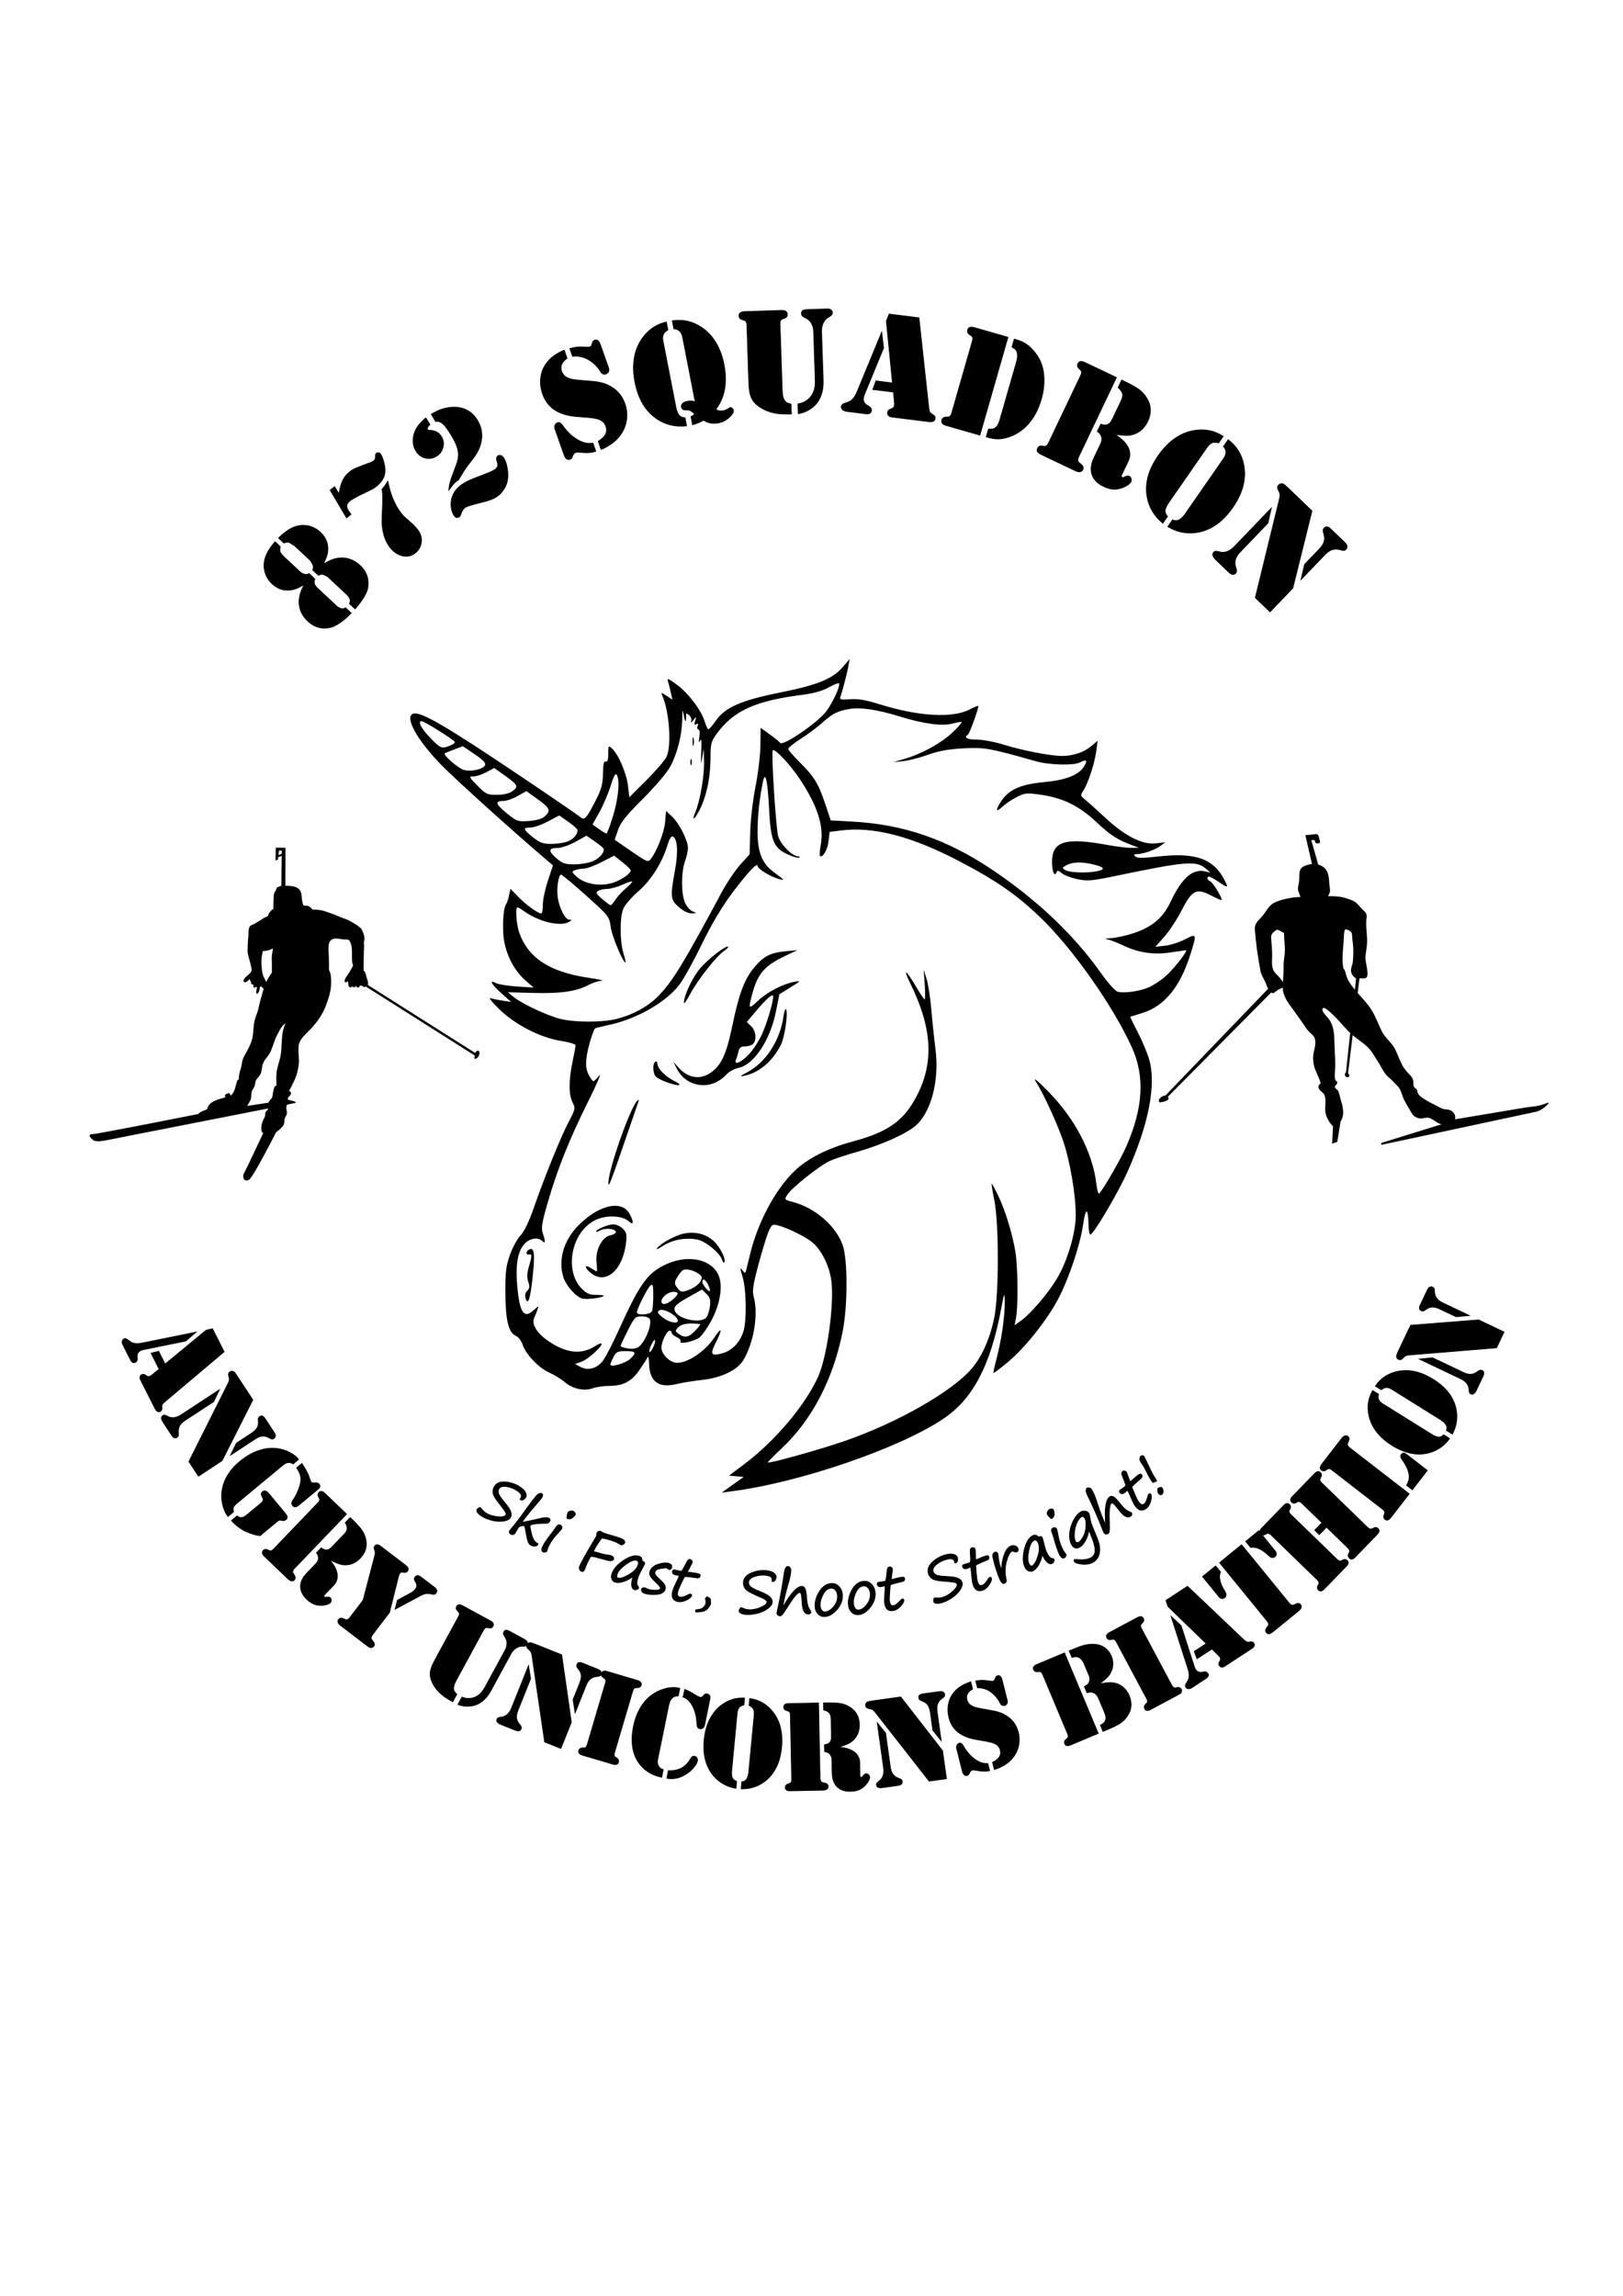 <svg xmlns:inkscape="http://www.inkscape.org/namespaces/inkscape" xmlns:sodipodi="http://sodipodi.sourceforge.net/DTD/sodipodi-0.dtd" xmlns:xlink="http://www.w3.org/1999/xlink" xmlns="http://www.w3.org/2000/svg" xmlns:svg="http://www.w3.org/2000/svg" width="210mm" height="297mm" viewBox="0 0 210 297" id="svg378" xml:space="preserve" inkscape:version="1.2.1 (9c6d41e410, 2022-07-14)" sodipodi:docname="angry unicorns biathlon-vector.svg" inkscape:export-filename="angry unicorns biathlon-vector.pdf" inkscape:export-xdpi="60.476189" inkscape:export-ydpi="60.476189"><defs id="defs375"><clipPath id="29464c1bdf"><path d="M 15 314 L 2997 314 L 2997 2688.75 L 15 2688.75 Z M 15 314 " clip-rule="nonzero" id="path4332"></path></clipPath><clipPath id="e5233604ad"><path d="M 15 219.375 L 2996 219.375 L 2996 2762 L 15 2762 Z M 15 219.375 " clip-rule="nonzero" id="path4359"></path></clipPath></defs><g inkscape:label="Layer 1" inkscape:groupmode="layer" id="layer1"><image width="105.833" height="108.215" preserveAspectRatio="none" style="image-rendering:optimizeQuality" id="image10" x="53.163" y="85.08"></image><path style="fill:#000000;stroke-width:0.265" d="m 94.808,192.077 1.42,-1.014 -0.952,-0.082 -0.952,-0.082 2.049,-1.544 c 3.918,-2.953 7.774,-7.519 9.462,-11.205 1.191,-2.602 2.144,-9.55 1.72,-12.547 -0.278,-1.97 -1.355,-4.058 -2.57,-4.985 -0.97,-0.74 -3.236,-1.831 -4.387,-2.112 -0.658,-0.161 -0.772,-0.078 -1.166,0.843 -0.241,0.562 -0.827,2.48 -1.303,4.264 -0.685,2.569 -0.814,3.42 -0.619,4.099 0.648,2.26 0.031,6.026 -1.358,8.289 -0.767,1.25 -2.846,2.246 -5.231,2.505 -1.116,0.121 -2.64,0.367 -3.386,0.547 -2.356,0.566 -3.516,-0.332 -3.557,-2.754 -0.01,-0.624 -0.097,-0.935 -0.198,-0.709 -0.099,0.221 -0.581,0.977 -1.071,1.68 -1.02,1.463 -2.097,2.018 -3.911,2.018 -0.686,0 -1.622,0.136 -2.082,0.302 -1.136,0.411 -2.602,0.092 -3.639,-0.79 -0.47,-0.4 -1.363,-0.949 -1.984,-1.22 -1.357,-0.593 -3.052,-2.358 -3.465,-3.609 -0.165,-0.499 -0.567,-1.025 -0.895,-1.168 -0.939,-0.412 -1.324,-2 -1.345,-5.553 -0.016,-2.658 0.079,-3.455 0.584,-4.895 0.332,-0.946 0.945,-2.077 1.363,-2.514 0.484,-0.505 1.108,-1.795 1.718,-3.547 1.416,-4.07 3.488,-9.18 4.524,-11.157 0.871,-1.661 0.894,-1.775 0.508,-2.514 -0.508,-0.975 -0.51,-2.888 -0.005,-5.272 0.216,-1.019 0.392,-1.974 0.392,-2.124 0,-0.15 -0.849,-0.406 -1.887,-0.569 -2.674,-0.421 -5.903,-2.078 -7.983,-4.096 -0.902,-0.875 -1.421,-1.521 -1.154,-1.435 0.267,0.086 0.982,0.232 1.587,0.325 l 1.101,0.169 -1.257,-1.118 c -1.313,-1.169 -1.667,-1.84 -0.694,-1.32 0.31,0.166 1.53,0.363 2.712,0.439 l 2.149,0.138 -1.067,-0.93 c -1.356,-1.182 -2.38,-3.07 -2.745,-5.06 -0.281,-1.536 -0.141,-4.275 0.245,-4.791 0.109,-0.146 0.282,-0.655 0.384,-1.133 l 0.186,-0.868 1.044,1.076 c 0.989,1.019 2.512,2.113 2.945,2.115 0.109,5.3e-4 0.198,-0.509 0.198,-1.133 0,-0.624 0.295,-2.023 0.656,-3.109 l 0.656,-1.975 -0.623,-0.529 c -4.257,-3.614 -11.673,-10.292 -13.653,-12.293 -3.247,-3.283 -4.98,-6.355 -3.832,-6.796 0.932,-0.358 4.167,1.52 13.886,8.056 4.002,2.691 7.486,5.075 7.743,5.296 0.568,0.489 0.784,0.252 2.075,-2.271 0.676,-1.322 0.853,-1.999 0.873,-3.339 0.018,-1.228 0.113,-1.647 0.355,-1.555 0.233,0.089 0.331,-0.208 0.331,-1.001 0,-1.079 0.021,-1.109 0.488,-0.686 0.814,0.737 1.871,3.198 2.059,4.793 l 0.177,1.505 2.207,-2.196 c 1.214,-1.208 2.387,-2.575 2.607,-3.038 0.663,-1.398 0.37,-5.772 -0.528,-7.873 -0.207,-0.484 -0.194,-0.484 0.535,-0.006 l 0.747,0.49 -0.171,-0.788 c -0.094,-0.433 -0.253,-1.077 -0.353,-1.43 -0.176,-0.621 -0.14,-0.613 1.084,0.265 1.463,1.049 3.192,3.332 3.629,4.792 0.166,0.555 0.38,1.01 0.474,1.01 0.094,0 0.54,-0.523 0.99,-1.161 1.2,-1.703 3.258,-2.599 8.279,-3.605 4.806,-0.963 6.811,-1.773 8.09,-3.267 l 0.913,-1.067 -0.16,0.912 c -0.163,0.931 -0.803,3.379 -1.054,4.034 -0.11,0.288 0.153,0.341 1.261,0.255 1.039,-0.08 2.051,0.094 3.918,0.675 4.983,1.551 9.371,1.796 11.572,0.645 0.618,-0.323 1.124,-0.525 1.124,-0.449 0,0.433 -1.142,3.577 -1.345,3.703 -0.607,0.375 -0.125,0.648 1.147,0.648 0.764,2e-5 2.342,0.298 3.506,0.663 2.369,0.742 6.055,1.455 7.509,1.452 1.44,-0.002 2.827,-0.465 3.769,-1.258 l 0.844,-0.71 -0.18,1.357 c -0.21,1.581 -1.047,4.135 -1.664,5.077 -0.41,0.626 -0.4,0.68 0.202,1.162 0.348,0.278 1.52,1.333 2.604,2.344 2.555,2.382 4.809,3.53 6.542,3.335 l 1.244,-0.14 -0.631,0.476 c -0.674,0.509 -2.263,1.058 -3.06,1.058 -0.364,0 -0.41,0.075 -0.183,0.303 0.227,0.227 0.985,0.226 3.034,-0.005 4.783,-0.538 7.118,0.305 8.519,3.076 0.522,1.034 0.459,1.049 -0.795,0.198 -0.536,-0.364 -1.077,-0.661 -1.202,-0.661 -0.374,0 -0.257,0.461 0.157,0.62 0.325,0.125 1.467,1.993 1.467,2.399 0,0.072 -0.602,-0.182 -1.338,-0.564 -1.949,-1.011 -2.483,-0.746 -3.85,1.912 -0.598,1.163 -1.606,2.699 -2.241,3.412 l -1.154,1.298 1.261,-0.142 c 0.694,-0.078 1.851,-0.448 2.572,-0.822 1.542,-0.8 1.556,-0.759 0.674,2.021 -1.325,4.176 -3.363,6.644 -6.197,7.506 -0.825,0.251 -1.527,0.469 -1.559,0.485 -0.032,0.016 0.404,0.915 0.969,1.998 0.565,1.083 1.233,2.68 1.483,3.548 0.927,3.213 -0.05,8.297 -2.773,14.429 -1.219,2.745 -4.438,8.202 -4.838,8.202 -0.114,0 -0.218,-0.506 -0.233,-1.124 -0.056,-2.387 -0.371,-2.479 -0.703,-0.205 -0.421,2.891 -2.056,7.632 -3.506,10.165 -1.59,2.778 -4.231,6.015 -6.305,7.725 -0.949,0.783 -1.758,1.392 -1.796,1.354 -0.038,-0.038 0.154,-0.925 0.429,-1.97 0.623,-2.373 1.067,-5.506 1.034,-7.299 -0.023,-1.272 -0.059,-1.19 -0.503,1.144 -1.366,7.181 -3.615,11.447 -7.384,14.005 -5.629,3.821 -18.6,8.276 -27.41,9.415 l -1.323,0.171 z m 14.457,-5.65 c 6.806,-2.355 13.816,-6.338 16.425,-9.332 1.321,-1.516 2.369,-3.846 2.94,-6.537 0.631,-2.973 0.64,-12.326 0.015,-15.346 -0.226,-1.091 -0.375,-2.022 -0.332,-2.067 0.043,-0.046 0.435,0.67 0.87,1.591 0.916,1.939 1.746,4.637 2.182,7.091 0.335,1.886 0.396,7.059 0.102,8.625 l -0.186,0.99 0.832,-0.593 c 1.209,-0.861 3.456,-3.484 4.609,-5.382 1.183,-1.947 2.174,-4.952 2.422,-7.347 0.216,-2.083 -0.38,-6.43 -1.333,-9.737 -0.63,-2.186 -2.571,-6.519 -3.815,-8.517 -0.357,-0.574 0.29,-0.04 1.7,1.402 3.429,3.506 5.682,7.852 6.166,11.893 0.083,0.691 0.227,1.257 0.32,1.257 0.247,0 2.798,-4.382 3.542,-6.085 2.2,-5.035 2.429,-9.087 0.726,-12.845 -2.44,-5.38 -7.672,-12.805 -11.851,-16.816 -3.093,-2.968 -5.773,-4.817 -10.673,-7.361 -6.086,-3.16 -10.926,-4.401 -15.118,-3.877 l -1.465,0.183 -0.136,1.203 c -0.125,1.106 -0.785,2.234 -1.114,1.904 -0.076,-0.076 -0.029,-0.724 0.105,-1.439 0.445,-2.369 -0.42,-5.068 -2.736,-8.538 -1.231,-1.845 -3.211,-3.949 -3.471,-3.688 -0.217,0.217 0.389,9.936 0.692,11.1 0.268,1.031 1.793,2.589 2.569,2.625 0.279,0.013 0.326,0.072 0.121,0.155 -0.183,0.074 -0.872,-0.127 -1.53,-0.446 -1.782,-0.863 -2.127,-1.755 -2.347,-6.08 -0.179,-3.506 -0.48,-4.76 -0.785,-3.267 -0.45,2.202 -0.69,4.43 -0.691,6.425 -0.002,2.662 0.586,4.146 2.076,5.236 1.481,1.083 1.52,1.14 0.607,0.878 -1.107,-0.317 -2.685,-1.297 -2.685,-1.666 0,-0.526 -1.376,0.957 -3.375,3.64 -1.276,1.711 -2.629,4.001 -3.831,6.482 -1.022,2.11 -2.313,4.448 -2.869,5.196 -1.698,2.284 -5.569,4.505 -9.163,5.257 -0.944,0.198 -1.745,0.397 -1.78,0.443 -0.33,0.44 -0.971,2.614 -1.104,3.741 -0.123,1.046 -0.054,1.626 0.269,2.25 0.239,0.462 0.516,0.84 0.616,0.84 0.1,0 0.445,-0.327 0.767,-0.728 0.322,-0.4 -0.333,1.118 -1.456,3.373 -2.434,4.888 -3.995,8.794 -5.229,13.081 -0.746,2.592 -0.86,3.3 -0.636,3.942 0.367,1.053 0.351,1.417 -0.045,1.022 -0.583,-0.583 -1.712,-0.366 -2.411,0.465 -0.82,0.975 -1.087,2.735 -0.832,5.491 0.309,3.348 0.879,4.138 2.134,2.96 0.596,-0.56 0.645,-0.57 0.492,-0.1 -0.094,0.288 -0.291,0.775 -0.437,1.082 -0.405,0.851 0.365,2.073 1.976,3.136 2.274,1.501 4.188,1.67 5.934,0.527 0.359,-0.235 0.707,-0.372 0.774,-0.306 0.248,0.248 -1.719,2.052 -2.554,2.343 l -0.864,0.301 0.716,0.375 c 0.998,0.523 2.146,0.205 2.907,-0.806 0.347,-0.461 1.251,-2.207 2.008,-3.881 2.679,-5.921 3.675,-7.352 5.889,-8.459 2.711,-1.355 5.683,-0.966 6.86,0.897 0.832,1.317 0.551,3.805 -0.696,6.179 -0.545,1.036 -1.286,2.078 -1.647,2.315 -0.775,0.508 -2.634,0.875 -2.384,0.47 0.091,-0.147 -0.129,-0.401 -0.488,-0.565 -0.359,-0.164 -0.653,-0.419 -0.653,-0.568 0,-0.149 -0.116,-0.27 -0.258,-0.27 -0.364,0 -1.065,1.44 -1.065,2.186 0,0.754 0.844,1.719 1.69,1.931 1.314,0.33 3.867,-1.277 5.181,-3.261 0.97,-1.465 1.05,-1.062 0.143,0.727 -0.752,1.484 -0.591,1.736 0.864,1.344 1.239,-0.334 2.265,-1.388 2.719,-2.794 0.458,-1.42 0.395,-5.5 -0.111,-7.144 -0.335,-1.09 -0.341,-1.234 -0.03,-0.819 0.29,0.387 0.4,0.418 0.477,0.132 0.055,-0.204 0.295,-1.18 0.532,-2.169 0.99,-4.12 3.228,-8.331 5.713,-10.752 1.68,-1.637 4.312,-2.977 7.56,-3.851 4.667,-1.256 6.677,-2.709 8.38,-6.058 2.158,-4.244 1.884,-8.693 -0.883,-14.318 -1.096,-2.228 -0.577,-1.869 0.86,0.595 0.446,0.764 0.878,1.389 0.961,1.389 0.083,0 0.089,-0.863 0.012,-1.918 l -0.139,-1.918 0.379,1.191 c 0.208,0.655 0.484,2.441 0.613,3.969 0.129,1.528 0.369,3.809 0.533,5.069 0.552,4.231 -0.619,8.48 -2.793,10.138 -1.358,1.035 -4.375,2.353 -7.262,3.172 -1.382,0.392 -2.99,0.922 -3.572,1.179 -1.267,0.558 -4.915,3.446 -5.521,4.371 -0.43,0.657 -0.429,0.658 0.693,0.957 2.908,0.773 5.587,3.101 6.462,5.616 0.648,1.862 0.645,7.803 -0.006,11.111 -1.214,6.168 -3.955,11.434 -7.877,15.134 -1.001,0.945 -1.821,1.771 -1.821,1.835 0,0.217 6.717,-1.651 9.924,-2.761 z M 67.997,167.938 c -0.11,-0.347 -0.026,-0.707 0.223,-0.956 0.311,-0.311 0.341,-0.57 0.133,-1.164 -0.19,-0.545 -0.17,-1.095 0.07,-1.914 0.43,-1.469 0.434,-1.694 0.029,-1.613 -0.406,0.081 -0.438,-0.365 -0.043,-0.61 0.707,-0.437 0.836,0.39 0.525,3.369 -0.315,3.012 -0.61,3.921 -0.937,2.889 z m 7.373,0.056 c -0.761,-0.149 -2.087,-1.609 -2.451,-2.701 -0.744,-2.23 0.003,-4.844 1.94,-6.787 2.675,-2.683 5.652,-3.322 6.633,-1.423 0.554,1.071 0.491,1.48 -0.139,0.91 -0.84,-0.76 -2.919,-0.836 -4.321,-0.157 -3.094,1.498 -4.084,6.529 -1.749,8.886 0.637,0.643 1.008,0.794 1.953,0.794 0.642,0 1.026,0.074 0.855,0.165 -0.473,0.25 -2.093,0.437 -2.72,0.315 z m 1.121,-3.276 c -0.881,-0.693 -0.918,-1.245 -0.045,-0.673 0.359,0.235 0.701,0.427 0.761,0.427 0.06,0 0.051,-0.515 -0.02,-1.144 -0.18,-1.595 0.695,-3.309 1.802,-3.53 0.437,-0.087 0.751,-0.292 0.697,-0.454 -0.136,-0.414 -1.378,-0.518 -2.027,-0.17 -0.298,0.16 -0.542,0.23 -0.542,0.155 0,-0.275 1.584,-0.942 2.236,-0.942 0.371,0 0.928,0.253 1.237,0.562 0.473,0.473 0.538,0.767 0.409,1.852 -0.417,3.518 -2.601,5.416 -4.508,3.917 z m 16.911,-1.792 c -0.274,-0.862 -2.152,-2.377 -3.189,-2.572 -1.535,-0.288 -3.226,0.026 -4.436,0.824 -0.629,0.415 -0.955,0.538 -0.744,0.281 0.575,-0.7 2.42,-1.689 3.527,-1.892 1.453,-0.266 2.735,0.063 3.76,0.962 0.834,0.732 1.698,2.475 1.384,2.79 -0.074,0.074 -0.21,-0.103 -0.302,-0.394 z m -14.68,-9.862 c -0.062,-1.593 2.824,-9.823 3.746,-10.683 0.199,-0.185 0.226,-0.106 0.092,0.265 -0.106,0.291 -0.885,2.553 -1.731,5.027 -1.796,5.249 -2.084,5.984 -2.107,5.392 z m 7.587,-13.046 c -0.547,-0.195 -1.172,-0.502 -1.389,-0.682 -0.445,-0.369 -0.534,-1.733 -0.13,-1.982 0.146,-0.09 0.265,0.006 0.265,0.213 0,0.645 1,1.687 2.179,2.27 1.274,0.631 0.668,0.749 -0.924,0.181 z m 3.249,0.083 c -0.894,-0.357 -1.572,-1.006 -2.038,-1.953 l -0.391,-0.794 0.617,0.703 c 1.288,1.467 2.935,1.696 4.365,0.605 1.249,-0.953 1.901,-2.398 2.606,-5.781 0.954,-4.573 1.626,-6.313 3.083,-7.972 1.095,-1.247 1.973,-1.67 3.836,-1.846 l 1.544,-0.146 -1.44,0.678 c -2.817,1.325 -3.7,2.33 -4.419,5.028 -0.518,1.945 -0.466,2.004 0.751,0.847 1.18,-1.122 3.229,-2.189 4.728,-2.46 0.863,-0.156 0.837,-0.12 -0.523,0.724 l -1.432,0.889 -0.46,2.298 c -0.737,3.681 -2.885,6.871 -4.879,7.245 -0.484,0.091 -1.158,0.463 -1.498,0.826 -1.233,1.32 -2.887,1.733 -4.449,1.11 z m 7.241,-3.6 c 0.541,-0.541 1.322,-1.702 1.734,-2.58 0.759,-1.615 1.698,-4.896 1.467,-5.127 -0.171,-0.171 -1.037,0.636 -2.311,2.156 l -1.065,1.27 0.565,0.526 c 0.619,0.576 0.75,1.802 0.247,2.305 -0.175,0.175 -0.637,0.318 -1.027,0.318 -0.522,0 -0.744,0.158 -0.839,0.595 -0.071,0.327 -0.217,0.804 -0.324,1.058 -0.341,0.811 0.503,0.528 1.552,-0.522 z m -0.069,2.186 c 2.377,-1.26 4.222,-4.125 4.645,-7.211 0.088,-0.645 0.241,-1.043 0.339,-0.885 0.279,0.452 -0.185,3.607 -0.672,4.57 -1.086,2.147 -2.826,3.619 -4.743,4.011 -0.652,0.134 -0.576,0.047 0.43,-0.486 z m -8.236,-8.97 c 0,-0.96 1.153,-3.378 2.154,-4.514 1.084,-1.232 3.334,-2.955 3.561,-2.727 0.067,0.067 -0.173,0.315 -0.534,0.552 -0.954,0.625 -3.434,3.783 -4.373,5.566 -0.445,0.846 -0.809,1.351 -0.809,1.124 z m -6.974,46.097 c 0.887,-0.833 0.783,-1.023 -0.56,-1.023 -1.043,0 -1.232,0.093 -1.588,0.781 -0.222,0.429 -0.404,0.862 -0.404,0.961 0,0.387 1.963,-0.165 2.551,-0.719 z m 3.251,-2.346 c 0,-0.229 -0.16,-0.118 -0.378,0.265 -0.208,0.364 -0.378,0.84 -0.378,1.058 0,0.229 0.16,0.118 0.378,-0.265 0.208,-0.364 0.378,-0.84 0.378,-1.058 z m -1.983,0.641 c 0.839,-0.839 1.561,-2.749 1.298,-3.434 -0.088,-0.228 -0.506,-0.382 -1.041,-0.382 -0.842,0 -0.949,0.108 -1.824,1.845 -0.511,1.015 -0.929,1.899 -0.929,1.965 0,0.066 0.208,0.174 0.463,0.24 0.951,0.248 1.628,0.17 2.033,-0.235 z m 7.111,-1.912 c 0.391,-0.408 0.711,-0.795 0.71,-0.86 -2.65e-4,-0.065 -0.532,-0.118 -1.181,-0.118 -0.789,0 -1.337,0.159 -1.653,0.479 -0.454,0.46 -0.453,0.494 0.041,0.86 0.757,0.561 1.287,0.469 2.083,-0.361 z m -2.199,-1.334 c 0,-0.639 -1.862,-1.687 -2.396,-1.349 -0.311,0.197 -0.234,0.365 0.411,0.898 0.766,0.633 1.984,0.91 1.984,0.451 z m 3.696,-0.427 c 0.176,-0.213 0.383,-0.854 0.46,-1.424 0.111,-0.83 0.024,-1.153 -0.437,-1.614 l -0.576,-0.576 -1.505,0.838 c -1.901,1.058 -2.228,1.372 -2.013,1.934 0.412,1.074 3.371,1.686 4.071,0.843 z m -7.031,-0.826 c 0.088,-0.23 0.161,-1.138 0.161,-2.017 0,-1.341 -0.06,-1.549 -0.371,-1.29 -0.387,0.321 -1.746,3.02 -1.746,3.468 0,0.445 1.78,0.299 1.956,-0.161 z m 2.672,-1.481 c 0.815,-0.709 0.842,-1.011 0.089,-1.011 -0.659,0 -1.542,0.706 -1.542,1.232 0,0.536 0.707,0.428 1.453,-0.221 z m 2.37,-1.385 c 0.493,-0.206 1.04,-0.643 1.216,-0.971 0.27,-0.505 0.243,-0.652 -0.177,-0.96 -0.617,-0.451 -1.579,-0.704 -2.017,-0.531 -0.182,0.072 -0.535,0.482 -0.784,0.911 -0.407,0.702 -0.412,0.837 -0.051,1.352 0.473,0.675 0.631,0.692 1.814,0.198 z m 2.229,-0.517 c -0.326,-0.715 -0.761,-0.936 -0.761,-0.386 0,0.345 0.822,1.338 0.978,1.181 0.055,-0.055 -0.043,-0.413 -0.217,-0.795 z m -11.751,-34.439 c 2.059,-0.536 3.99,-1.601 5.262,-2.902 1.87,-1.912 3.241,-4.152 8.199,-13.394 0.673,-1.255 1.769,-2.888 2.436,-3.629 l 1.212,-1.348 0.076,-2.853 c 0.043,-1.599 0.343,-4.19 0.684,-5.896 0.334,-1.673 0.62,-4.071 0.635,-5.327 l 0.027,-2.284 1.136,0.816 c 0.625,0.449 1.254,0.958 1.397,1.131 0.375,0.452 4.816,-2.584 5.946,-4.065 0.882,-1.155 1.899,-3.396 1.652,-3.642 -0.072,-0.072 -0.67,0.172 -1.33,0.541 -0.795,0.444 -1.947,0.766 -3.414,0.952 -6.113,0.776 -8.915,2.062 -11.122,5.106 -0.656,0.904 -0.748,1.266 -0.748,2.928 0,2.42 -0.407,4.613 -1.182,6.364 -0.693,1.566 -1.401,2.26 -0.773,0.758 0.611,-1.463 1.166,-4.699 1.121,-6.541 l -0.04,-1.63 -0.207,1.191 c -0.166,0.956 -0.189,0.8 -0.116,-0.794 0.062,-1.353 0.013,-1.816 -0.153,-1.455 -0.178,0.387 -0.204,0.262 -0.096,-0.463 0.088,-0.591 0.039,-0.992 -0.121,-0.992 -0.148,0 -0.192,-0.198 -0.099,-0.44 0.12,-0.313 0.071,-0.38 -0.169,-0.231 -0.254,0.157 -0.291,0.054 -0.15,-0.42 0.184,-0.616 0.179,-0.618 -0.237,-0.099 -0.281,0.35 -0.376,0.387 -0.28,0.109 0.08,-0.231 -0.046,-0.579 -0.279,-0.772 -0.233,-0.193 -0.403,-0.242 -0.378,-0.109 0.025,0.134 0.015,0.481 -0.023,0.772 -0.038,0.291 -0.154,0.053 -0.258,-0.529 -0.178,-0.993 -0.192,-0.96 -0.227,0.54 -0.048,2.029 -0.648,4.341 -1.568,6.04 -0.395,0.73 -1.978,2.585 -3.517,4.121 -2.183,2.178 -2.892,3.069 -3.223,4.045 l -0.425,1.252 2.152,1.483 c 2.033,1.4 2.173,1.456 2.526,0.997 0.81,-1.052 1.742,-3.467 1.852,-4.802 l 0.117,-1.406 0.793,0.744 c 0.921,0.864 2.045,3.093 2.042,4.052 -7.94e-4,0.364 -0.173,1.138 -0.383,1.72 -0.497,1.38 -0.507,4.137 -0.019,5.304 0.212,0.507 0.658,1.031 0.992,1.165 0.595,0.239 0.592,0.244 -0.111,0.26 -0.444,0.01 -1.076,-0.297 -1.654,-0.804 -1.096,-0.962 -1.134,-1.325 -0.499,-4.794 0.441,-2.413 0.312,-4.152 -0.326,-4.36 -0.158,-0.051 -0.437,0.416 -0.621,1.038 -0.68,2.3 -2.124,4.615 -3.778,6.053 -0.879,0.765 -1.762,1.782 -1.962,2.261 -0.47,1.126 -0.467,4.166 0.007,5.74 0.204,0.678 0.325,1.233 0.268,1.233 -0.328,0 -1.75,-3.425 -1.908,-4.594 -0.184,-1.366 -0.236,-1.433 -3.195,-4.086 -1.654,-1.484 -3.107,-2.697 -3.229,-2.697 -0.329,0 -0.594,1.742 -0.44,2.89 0.187,1.393 0.963,2.93 1.482,2.935 0.376,0.004 0.381,0.038 0.036,0.261 -1.074,0.694 -3.883,0.057 -5.815,-1.319 -0.412,-0.293 -0.82,-0.533 -0.907,-0.533 -0.292,0 -0.137,2.24 0.224,3.255 1.184,3.319 3.938,5.111 9.011,5.861 1.31,0.194 2.053,0.365 1.653,0.381 -0.401,0.016 -1.165,0.262 -1.698,0.548 -1.548,0.83 -3.616,1.127 -7.149,1.028 l -3.286,-0.092 0.742,0.606 c 1.039,0.849 4.187,2.343 5.91,2.806 1.914,0.514 5.584,0.523 7.523,0.018 z M 89.329,98.591 c 0,-0.364 0.06,-0.513 0.133,-0.331 0.073,0.182 0.073,0.48 0,0.661 -0.073,0.182 -0.133,0.033 -0.133,-0.331 z m 0.284,-2.646 c 0,-0.509 0.054,-0.718 0.121,-0.463 0.067,0.255 0.067,0.671 0,0.926 -0.067,0.255 -0.121,0.046 -0.121,-0.463 z m 59.073,31.761 c 0.582,-0.261 1.535,-0.891 2.117,-1.4 1.035,-0.905 2.972,-3.374 2.647,-3.374 -0.09,0 -0.981,0.127 -1.98,0.282 -2.126,0.33 -4.131,0.045 -6.037,-0.858 -0.684,-0.324 -1.541,-0.67 -1.905,-0.769 -0.638,-0.174 -0.633,-0.181 0.132,-0.215 0.437,-0.019 1.394,-0.194 2.128,-0.39 2.968,-0.79 4.594,-2.024 5.662,-4.295 1.441,-3.066 2.855,-4.329 4.442,-3.968 l 0.733,0.166 -0.614,-0.525 c -1.223,-1.045 -2.583,-0.933 -11.632,0.949 -3.146,0.655 -3.67,0.699 -5,0.42 -0.817,-0.171 -1.723,-0.523 -2.014,-0.78 -0.389,-0.344 -0.56,-0.381 -0.645,-0.136 -0.25,0.716 -0.6,-0.034 -0.6,-1.286 0,-2.713 1.691,-3.229 7.239,-2.207 1.144,0.211 2.513,0.375 3.043,0.364 l 0.963,-0.019 -0.951,-0.35 c -1.827,-0.673 -2.767,-1.286 -4.578,-2.989 -2.187,-2.055 -4.279,-3.089 -7.085,-3.5 -1.887,-0.277 -2.112,-0.257 -3.175,0.276 -0.629,0.315 -1.471,0.88 -1.871,1.255 -0.885,0.829 -0.945,0.454 -0.122,-0.767 0.978,-1.452 2.525,-2.134 5.45,-2.403 2.815,-0.258 4.481,-0.892 5.189,-1.972 0.538,-0.821 0.38,-1.041 -0.436,-0.604 -0.832,0.445 -3.996,0.371 -5.781,-0.136 -5.971,-1.694 -6.612,-1.808 -9.366,-1.661 -1.937,0.103 -3.196,0.332 -4.572,0.829 -1.044,0.378 -2.473,0.747 -3.175,0.821 l -1.276,0.134 1.587,-0.48 c 2.235,-0.676 4.644,-2.024 6.09,-3.41 0.679,-0.651 1.188,-1.231 1.13,-1.29 -0.058,-0.058 -0.561,0.02 -1.118,0.174 -1.363,0.376 -3.695,0.077 -6.764,-0.867 -3.102,-0.954 -5.258,-1.267 -6.78,-0.982 -1.469,0.274 -2.084,0.598 -3.406,1.792 -0.582,0.526 -1.801,1.432 -2.71,2.013 -0.908,0.581 -1.652,1.18 -1.654,1.331 -0.001,0.15 0.659,0.924 1.468,1.72 1.867,1.837 2.426,2.746 3.313,5.393 l 0.717,2.139 2.872,0.16 c 6.564,0.367 12.108,2.274 17.948,6.175 5.747,3.839 10.607,8.436 14.055,13.294 1.066,1.502 1.947,2.478 2.305,2.553 0.936,0.197 2.879,-0.097 4.019,-0.608 z M 79.638,116.384 c 0.256,-0.4 0.871,-1.069 1.367,-1.486 0.496,-0.417 0.853,-0.806 0.795,-0.865 -0.059,-0.059 -0.63,0.131 -1.27,0.422 -0.64,0.29 -1.521,0.532 -1.958,0.538 -0.437,0.005 -0.972,0.123 -1.191,0.261 -0.328,0.208 -0.236,0.389 0.529,1.044 0.509,0.436 1.002,0.797 1.094,0.803 0.092,0.006 0.378,-0.317 0.634,-0.717 z m 0.057,-2.325 c 1.011,-0.423 1.919,-1.115 1.919,-1.464 0,-0.111 -0.484,-0.585 -1.075,-1.053 l -1.075,-0.851 -1.608,0.829 c -0.884,0.456 -1.919,0.838 -2.298,0.848 -0.38,0.01 -0.905,0.103 -1.166,0.206 -0.438,0.173 -0.424,0.236 0.164,0.789 1.173,1.102 3.435,1.408 5.139,0.696 z m 62.211,-1.346 c 1.148,-0.23 1.033,-0.514 -0.349,-0.862 -1.537,-0.387 -2.774,-0.361 -3.561,0.075 -0.607,0.336 -0.613,0.365 -0.132,0.644 0.556,0.323 2.754,0.4 4.042,0.143 z m -65.229,-1.289 c 0.932,-0.39 1.65,-1.259 1.389,-1.682 -0.073,-0.118 -0.593,-0.534 -1.155,-0.924 l -1.022,-0.708 -1.437,0.792 c -0.79,0.436 -1.817,0.794 -2.281,0.797 -1.213,0.007 -1.269,0.366 -0.204,1.301 0.796,0.699 1.144,0.82 2.348,0.82 0.778,0 1.841,-0.178 2.362,-0.396 z m -3.299,-2.542 c 0.768,-0.268 1.357,-0.915 1.357,-1.491 0,-0.127 -0.533,-0.606 -1.184,-1.065 l -1.184,-0.834 -1.489,0.783 c -0.819,0.431 -1.834,0.783 -2.256,0.783 -1.013,0 -0.952,0.226 0.334,1.257 0.872,0.698 1.309,0.86 2.328,0.86 0.69,0 1.632,-0.132 2.094,-0.292 z m 5.949,-3.346 c 0.699,-2.291 0.903,-4.627 0.465,-5.319 -0.155,-0.245 -0.402,0.211 -0.786,1.455 -0.308,0.997 -0.96,2.527 -1.45,3.4 l -0.89,1.587 0.821,0.582 c 0.451,0.32 0.891,0.588 0.977,0.595 0.086,0.007 0.475,-1.029 0.863,-2.302 z m -8.835,0.075 c 0.814,-0.737 0.673,-1.075 -0.928,-2.221 l -1.467,-1.051 -1.112,0.636 c -0.612,0.35 -1.433,0.637 -1.824,0.639 -1.164,0.005 -1.069,0.389 0.39,1.577 1.326,1.08 1.44,1.12 2.892,1.016 0.976,-0.07 1.702,-0.281 2.051,-0.596 z m -4.282,-3.199 c 0.969,-0.679 0.89,-0.823 -1.301,-2.377 l -0.963,-0.683 -1.017,0.545 c -0.559,0.3 -1.312,0.545 -1.671,0.545 -0.62,0 -0.593,0.063 0.514,1.191 1.08,1.101 1.27,1.191 2.51,1.191 0.786,0 1.585,-0.171 1.929,-0.412 z M 62.643,99.148 c 0.356,-0.356 0.052,-0.72 -1.44,-1.724 l -1.323,-0.891 -1.105,0.418 c -0.608,0.23 -1.156,0.457 -1.219,0.504 -0.27,0.204 1.76,1.965 2.489,2.159 0.816,0.218 2.155,-0.022 2.598,-0.466 z m -4.461,-2.667 c 0.373,-0.142 0.679,-0.356 0.679,-0.477 0,-0.222 -3.953,-2.705 -4.306,-2.705 -0.535,0 -0.056,0.937 1.082,2.118 1.358,1.409 1.491,1.465 2.545,1.064 z" id="path1573"></path><path fill="#000000" d="m 164.474,121.366 c 0.073,0.779 0.125,1.523 0.128,2.313 0.003,0.869 -0.162,1.629 0.493,2.297 0.335,0.342 0.704,0.68 0.902,1.111 0.021,-0.436 0.057,-0.868 0.078,-1.308 0.025,-0.529 -0.011,-1.071 0.055,-1.596 0.077,-0.614 0.162,-1.114 0.112,-1.735 -0.047,-0.588 -0.086,-1.181 -0.105,-1.776 -0.407,-0.086 -0.716,-0.589 -1.095,-0.295 -0.381,0.295 -0.612,0.514 -0.568,0.991 z m 9.344,3.905 c 0.265,0.247 0.312,0.734 0.423,1.064 0.196,0.579 0.584,1.095 0.961,1.567 0.034,0.043 0.069,0.086 0.104,0.129 l 0.155,-1.431 c -0.038,-0.026 -0.059,-0.051 -0.139,-0.114 -0.283,-0.222 -0.459,-0.484 -0.51,-0.833 -0.061,-0.412 0.179,-0.766 0.223,-1.183 0.059,-0.581 0.091,-1.233 0.065,-1.816 -0.018,-0.411 -0.077,-0.815 -0.13,-1.223 -0.03,-0.231 0.013,-0.558 -0.094,-0.768 -0.096,-0.188 -0.323,-0.314 -0.513,-0.377 -0.111,-0.037 -0.209,-0.04 -0.312,-0.072 -0.141,0.282 -0.157,0.677 -0.167,0.959 -0.051,1.39 -0.317,2.753 -0.064,4.097 z m -23.014,16.444 13.278,-13.805 c -0.164,-0.302 -0.244,-0.612 -0.399,-0.944 -0.226,-0.485 -0.49,-0.822 -0.593,-1.374 -0.335,-1.786 -0.606,-3.603 -0.729,-5.422 -0.055,-0.818 0.697,-1.256 1.146,-1.873 0.372,-0.512 0.727,-1.162 1.288,-1.473 0.657,-0.365 1.635,-0.574 2.376,-0.696 0.366,-0.06 0.729,-0.081 1.092,-0.086 -0.059,-0.199 -0.129,-0.4 -0.221,-0.605 -0.209,-0.465 -0.025,-0.908 0.047,-1.39 0.124,-0.828 -0.224,-1.631 0.753,-2.04 0.295,-0.123 0.605,-0.202 0.917,-0.225 -0.005,4.8e-4 -0.048,-0.211 -0.051,-0.223 -0.049,-0.215 -0.099,-0.43 -0.148,-0.645 -0.067,-0.291 -0.133,-0.581 -0.2,-0.871 -0.069,-0.3 -0.138,-0.6 -0.206,-0.9 -0.056,-0.243 -0.112,-0.487 -0.167,-0.731 -0.018,-0.08 -0.037,-0.16 -0.055,-0.24 -0.006,-0.026 -0.014,-0.052 -0.018,-0.078 -0.004,-0.026 -0.009,-0.034 0.02,-0.05 0.041,-0.023 0.101,-0.01 0.145,-0.014 0.271,-0.022 0.541,-0.057 0.812,-0.081 0.167,-0.015 0.447,-0.096 0.587,0.006 0.185,0.134 0.189,0.452 0.247,0.65 0.046,0.154 0.167,0.358 -0.027,0.454 -0.116,0.057 -0.382,0.066 -0.485,-0.031 -0.036,-0.034 -0.105,-0.359 -0.122,-0.358 l -0.423,0.015 0.897,3.169 c 0.086,0.023 0.172,0.051 0.257,0.086 1.047,0.421 1.124,1.379 1.172,2.353 0.025,0.501 0.22,0.892 -0.016,1.358 -0.049,0.097 -0.094,0.193 -0.136,0.289 0.747,-0.022 1.504,0.011 2.212,0.228 0.415,0.127 0.98,0.289 1.326,0.547 0.333,0.248 0.603,0.639 0.903,0.929 0.394,0.381 0.608,0.498 0.535,1.055 -0.135,1.03 0.073,2.042 0.072,3.072 -5.2e-4,0.602 -0.124,1.181 -0.195,1.771 -0.076,0.636 0.125,1.26 0.202,1.886 0.041,0.336 0.166,0.929 -0.209,1.102 -0.24,0.111 -0.53,-0.015 -0.788,0.033 l -0.228,1.897 c 0.613,0.701 1.255,1.359 1.769,2.161 0.565,0.881 0.893,1.88 1.359,2.807 0.435,0.865 1.272,1.424 1.713,2.303 0.33,0.658 0.557,1.363 0.9,2.015 0.307,0.583 0.659,0.953 1.097,1.409 0.214,0.223 0.331,0.463 0.364,0.768 0.029,0.264 -0.05,0.508 0.12,0.738 0.089,0.122 0.259,0.18 0.337,0.305 0.075,0.12 0.037,0.205 0.076,0.316 0.093,0.268 0.255,0.468 0.49,0.639 0.683,0.497 1.508,0.884 2.252,1.273 0.297,0.156 0.492,0.265 0.82,0.306 0.238,0.03 0.466,0.033 0.689,0.131 0.443,0.196 0.751,0.672 0.597,1.171 0.654,-0.109 1.307,-0.219 1.961,-0.329 1.591,-0.267 3.182,-0.533 4.773,-0.799 0.758,-0.127 1.516,-0.254 2.274,-0.381 0.801,-0.134 1.668,-0.147 2.43,-0.434 0.085,-0.033 0.784,-0.286 0.717,-0.183 -0.308,0.47 -1.135,1.047 -1.696,1.152 l -19.991,4.277 c -0.008,-0.071 -0.007,-0.15 -0.008,-0.245 l 7.805,-2.416 c -0.586,-0.141 -0.902,-0.525 -1.468,-0.777 -0.476,-0.212 -0.79,0.051 -1.256,0.025 -0.427,-0.024 -0.855,-0.252 -1.081,-0.608 -0.339,-0.535 -0.653,-1.092 -0.96,-1.648 -0.382,-0.693 -0.399,-1.469 -1.025,-2.039 -0.316,-0.288 -0.58,-0.654 -0.929,-0.923 -0.518,-0.401 -0.847,-0.974 -1.156,-1.54 -0.309,-0.565 -0.68,-1.086 -1.007,-1.629 -0.647,-1.074 -1.697,-1.616 -2.619,-2.39 0,0 -0.59,4.921 -0.591,4.934 -0.002,0.015 0.162,0.153 0.173,0.215 0.013,0.073 -0.018,0.18 -0.071,0.233 -0.129,0.127 -0.394,0.033 -0.481,-0.107 -0.059,-0.095 -0.041,-0.421 0.101,-0.444 l 0.553,-5.114 c -1.01,-0.954 -1.8,-2.098 -2.9,-2.95 -0.179,-0.139 -0.685,-0.541 -0.705,-0.07 -0.013,0.326 0.665,0.965 0.842,1.209 0.663,0.912 0.706,2.003 0.728,3.103 0.024,1.235 0.164,2.439 0.062,3.682 -0.022,0.274 -0.049,0.892 0.064,1.142 0.046,0.101 0.191,0.1 0.226,0.191 0.124,0.324 -0.307,0.415 -0.298,0.673 0.007,0.207 0.343,0.349 0.427,0.527 0.182,0.382 0.242,0.906 0.381,1.319 0.271,0.81 0.452,1.875 -0.071,2.623 l -0.427,2.636 -0.67,0.238 0.12,-2.249 c -0.13,-0.163 -0.306,-0.317 -0.39,-0.439 -0.3,-0.436 -0.556,-0.965 -0.609,-1.503 -0.063,-0.649 0.121,-1.357 -0.071,-1.986 -0.132,-0.431 -0.473,-0.505 -0.712,-0.863 -0.224,-0.336 -0.067,-0.57 0.181,-0.757 -0.198,-0.874 -0.788,-1.691 -0.924,-2.578 -0.086,-0.556 -0.083,-1.085 0.064,-1.619 0.148,-0.54 0.325,-1.402 -0.039,-1.894 -0.195,-0.264 -0.47,-0.442 -0.684,-0.679 -0.273,-0.302 -0.491,-0.681 -0.726,-1.014 -0.448,-0.636 -0.89,-1.276 -1.352,-1.901 -0.597,-0.81 -1.239,-1.649 -1.239,-2.711 0,-10e-4 0,-0.002 0,-0.004 -0.043,0.033 -0.106,0.062 -0.204,0.103 -0.238,0.099 -0.44,0.173 -0.637,0.351 -0.285,0.259 -0.465,0.336 -0.666,0.189 l -13.37,13.489 c 0.438,0.508 -0.722,0.682 -1.06,0.725 -0.363,-0.39 0.353,-0.889 0.763,-0.903" fill-opacity="1" fill-rule="nonzero" id="path4337" clip-path="url(#clipPath4352)" style="stroke-width:0.017"></path><path fill="#000000" d="m 34.767,142.648 c 0.003,-0.02 0.008,-0.04 0.014,-0.06 0.084,-0.301 0.329,-0.381 0.436,-0.634 0.076,-0.181 0.161,-1.645 0.559,-1.497 -0.022,-0.59 -0.056,-1.178 0.015,-1.753 0.097,-0.766 0.375,-1.373 0.506,-2.095 0.176,-0.969 0.107,-1.96 0.259,-2.931 0.07,-0.446 0.187,-0.883 0.389,-1.286 -0.496,0.249 -0.87,1.093 -1.067,1.466 -0.371,0.703 -0.551,1.477 -0.865,2.181 -0.293,0.658 -0.871,1.03 -1.048,1.756 -0.086,0.354 -0.088,0.722 -0.217,1.058 -0.128,0.333 -0.373,0.511 -0.572,0.804 -0.205,0.303 -0.119,0.622 -0.279,0.944 -0.182,0.367 -0.342,0.454 -0.37,0.904 -0.03,0.461 -0.008,0.652 -0.242,1.031 -0.105,0.17 -0.193,0.352 -0.29,0.53 z m 1.327,-32.599 -0.051,0.578 0.415,-0.187 0.005,-0.405 z m -0.798,12.637 c -0.361,0.245 -0.789,0.327 -1.294,0.353 -0.035,0.279 -0.12,0.57 -0.148,0.829 -0.047,0.437 -0.039,0.87 0.009,1.323 0.047,0.437 0.08,0.865 0.281,1.234 0.113,0.207 0.211,0.406 0.299,0.607 0.205,-0.422 0.467,-0.817 0.734,-1.207 9.31e-4,-0.364 0,-0.728 0,-1.092 0,-0.37 -0.024,-0.749 -0.002,-1.118 0.016,-0.266 0.14,-0.636 0.122,-0.928 z m -23.266,24.02 c 0.518,0 9.656,-1.805 13.628,-2.594 0.187,-0.234 0.492,-0.36 0.75,-0.451 0.136,-0.049 0.266,-0.111 0.394,-0.174 0.227,-1.046 1.423,-1.232 2.351,-1.532 -0.048,-0.095 -0.01,-0.229 -0.036,-0.338 0.13,-0.045 0.421,-0.241 0.541,-0.204 0.084,0.026 0.118,0.217 0.202,0.313 0.583,-0.443 0.617,-1.439 0.889,-2.046 0.019,0.005 0.108,-3.4e-4 0.136,0 5.9e-4,0.01 0.002,0.019 0.003,0.028 0.011,-0.469 0.078,-0.938 0.232,-1.368 0.186,-0.519 0.176,-1.178 0.449,-1.666 0.349,-0.626 0.754,-1.303 0.978,-1.987 0.259,-0.791 0.209,-1.711 0.366,-2.53 0.109,-0.562 0.4,-1.095 0.518,-1.663 0.18,-0.865 0.428,-1.722 0.681,-2.567 -0.062,-0.062 -0.128,-0.123 -0.182,-0.186 -0.128,-0.152 -0.246,-0.217 -0.301,0.017 -0.048,0.206 -0.101,0.841 -0.44,0.779 -0.043,-0.127 -0.048,-0.276 -0.023,-0.409 0.019,-0.104 0.147,-0.326 0.042,-0.426 -0.123,-0.117 -0.191,0.127 -0.314,0.074 -0.14,-0.06 -0.111,-0.307 -0.118,-0.423 -0.102,-0.007 -0.205,0.009 -0.27,-0.087 -0.063,-0.093 -0.015,-0.185 -0.019,-0.286 -0.11,0.014 -0.153,-0.195 -0.142,-0.349 -0.09,0.091 -0.183,0.191 -0.223,0.219 -0.134,0.098 -0.339,0.278 -0.517,0.194 -0.213,-0.1 -0.056,-0.324 0.03,-0.461 0.128,-0.204 0.326,-0.309 0.493,-0.476 0.14,-0.14 0.343,-0.282 0.405,-0.478 0.078,-0.243 -0.038,-0.516 -0.082,-0.755 -0.047,-0.257 -0.13,-0.529 -0.203,-0.785 -0.084,-0.296 -0.163,-0.597 -0.201,-0.901 -0.042,-0.337 0.019,-0.699 0.018,-1.033 -0.001,-0.326 0.03,-0.642 0.069,-0.955 0.037,-0.308 -0.007,-0.631 0.05,-0.935 0.057,-0.3 0.13,-0.514 0.445,-0.625 0.253,-0.087 0.455,-0.205 0.676,-0.365 0.137,-0.099 0.291,-0.144 0.425,-0.247 0.139,-0.108 0.294,-0.22 0.458,-0.288 0.159,-0.067 0.336,-0.173 0.513,-0.256 0.008,-0.063 0.017,-0.123 0.03,-0.174 0.048,-0.175 0.201,-0.305 0.311,-0.454 0.096,-0.13 0.233,-0.209 0.355,-0.306 -0.045,-0.315 -0.023,-0.637 -0.003,-0.955 0.024,-0.382 -0.03,-0.874 0.172,-1.221 0.041,-0.07 0.103,-0.121 0.136,-0.194 0.04,-0.087 0.044,-0.194 0.083,-0.284 0.059,-0.136 0.211,-0.142 0.341,-0.205 0.091,-0.043 0.183,-0.069 0.276,-0.084 l 0.05,-3.881 -0.462,0.159 -0.017,0.323 -0.323,0.101 0.034,-1.649 h 0.781 l 0.476,0.018 -0.016,4.911 h 0.021 c 0.69,0 1.727,0.034 1.988,0.829 0.13,0.396 0.088,0.809 0.182,1.207 0.041,0.175 0.086,0.346 0.137,0.517 0.094,0.006 0.189,0.012 0.285,0.014 0.176,0.003 0.349,0.038 0.5,0.131 0.168,0.105 0.29,0.234 0.392,0.377 0.422,-0.016 0.861,0.044 1.253,0.124 0.25,0.051 0.503,0.153 0.76,0.238 0.458,0.15 0.904,0.303 1.343,0.506 0.501,0.232 1.092,0.365 1.563,0.654 0.205,0.126 0.416,0.248 0.629,0.362 0.177,0.095 0.304,0.205 0.45,0.327 0.103,0.086 0.246,0.171 0.324,0.283 0.105,0.153 0.191,0.377 0.255,0.55 0.138,0.372 0.21,0.75 0.094,1.116 -0.041,0.127 -0.015,0.241 0.002,0.378 0.02,0.159 0.009,0.313 0,0.472 -0.02,0.355 -0.033,0.707 -0.033,1.061 0,0.603 -0.034,1.223 -0.023,1.824 0.225,0.112 0.292,0.511 0.342,0.708 0.061,0.236 0.151,0.464 0.208,0.702 0.038,0.164 0.019,0.309 0.011,0.459 l 13.874,8.783 c -0.017,0.029 -0.032,0.059 -0.044,0.089 0.056,-0.007 0.057,-0.038 0.074,-0.069 l -0.03,-0.02 c 0.156,-0.275 0.477,-0.483 0.56,-0.056 0.062,0.321 -0.288,0.909 -0.655,0.808 -0.006,-0.145 0.007,-0.265 0.043,-0.4 l 0.006,-0.009 -13.887,-8.792 -0.241,-0.152 c -0.078,0.128 -0.185,0.082 -0.34,0.003 -0.095,-0.049 -0.289,-0.174 -0.386,-0.102 -0.127,0.093 -0.027,0.259 -0.263,0.238 -0.115,-0.01 -0.236,-0.082 -0.271,-0.205 -0.016,-5.9e-4 -0.03,-5.9e-4 -0.046,0 0.01,0.143 -0.092,0.162 -0.206,0.167 -0.156,0.007 -0.17,-0.016 -0.238,-0.138 -0.059,0.199 -0.356,0.219 -0.428,0.006 -0.067,-0.197 -0.097,-0.418 -0.101,-0.629 -0.105,-0.003 -0.158,0.139 -0.286,0.133 -0.171,-0.008 -0.169,-0.15 -0.135,-0.289 0.056,-0.235 0.216,-0.449 0.357,-0.646 0.187,-0.263 0.342,-0.527 0.497,-0.812 0.064,-0.119 0.145,-0.247 0.209,-0.377 0.008,-0.148 -0.078,-0.324 -0.096,-0.475 -0.095,-0.815 0.08,-1.73 -0.203,-2.497 -0.192,-0.52 -0.396,-0.434 -0.918,-0.461 -0.406,-0.021 -0.807,-0.153 -1.17,-0.099 -0.917,0.137 -0.803,1.189 -0.756,1.935 0.043,0.697 0.041,1.416 0.04,2.129 0.347,0.477 0.28,1.706 0.255,2.103 -0.052,0.826 -0.331,1.597 -0.601,2.356 -0.528,1.486 -1.424,2.621 -2.559,3.709 -0.46,0.441 -0.947,1.011 -1.021,1.633 -0.098,0.814 0.112,1.634 0.011,2.447 -0.093,0.746 -0.282,1.483 -0.637,2.181 -0.182,0.357 -0.376,0.817 -0.613,1.199 0.228,0.122 0.343,0.278 0.17,0.548 -0.228,0.354 -0.346,0.15 -0.308,0.61 0,0 1.377,0.255 0.918,0.408 -0.056,0.018 -0.424,0.097 -1.033,0.221 -0.016,0.036 -0.034,0.076 -0.052,0.123 -0.131,0.32 -0.007,0.484 0.025,0.818 0.033,0.351 -0.119,0.472 -0.255,0.787 -0.115,0.268 -0.032,0.593 -0.15,0.858 -0.1,0.223 -0.613,0.752 -0.989,0.971 -0.761,1.491 -2.956,5.734 -3.46,6.112 -0.612,0.459 -1.02,-0.255 -0.663,-0.866 0.248,-0.425 1.63,-3.365 2.449,-5.117 -0.405,-0.25 -0.215,-1.043 -0.115,-1.42 0.076,-0.286 0.288,-0.509 0.358,-0.805 0.041,-0.176 -0.009,-0.34 0.061,-0.498 0.056,-0.126 0.231,-0.209 0.296,-0.329 0.026,-0.048 0.044,-0.097 0.057,-0.145 -6.343,1.259 -19.276,3.773 -20.746,4.083 -1.937,0.408 -1.937,-0.051 -2.141,-0.204 -0.204,-0.153 -0.459,-0.561 0.204,-0.561" fill-opacity="1" fill-rule="nonzero" id="path4364" clip-path="url(#clipPath4379)" style="stroke-width:0.017"></path><g aria-label="872 squadron" transform="rotate(88.805,104.779,134.304)" id="text4409" style="font-size:16.933px;font-family:Stencil;-inkscape-font-specification:'Stencil, Normal';text-align:center;text-anchor:middle;stroke:#000000;stroke-width:0.1" inkscape:transform-center-x="1.2945624" inkscape:transform-center-y="-72.999397"><path d="m 39.786,201.469 q 0.438,0.131 0.689,0.039 0.251,-0.092 0.703,-0.554 l 1.859,-1.906 q 0.222,-0.228 0.341,-0.516 0.073,-0.199 0.071,-0.349 -0.009,-0.157 -0.1,-0.367 l 0.707,-0.725 q 0.343,0.146 0.615,0.074 0.272,-0.072 0.582,-0.389 l 2.303,-2.362 q 0.269,-0.276 0.375,-0.564 0.073,-0.185 0.057,-0.321 -0.015,-0.136 -0.127,-0.326 l 0.7,-0.718 0.131,0.142 q 0.608,0.593 1.102,1.357 0.299,0.467 0.447,0.827 0.134,0.36 0.18,0.782 0.14,1.417 -0.937,2.522 -0.599,0.615 -1.34,0.89 -0.747,0.269 -1.533,0.162 -0.444,-0.056 -0.842,-0.201 -0.404,-0.152 -1.029,-0.478 0.335,0.596 0.49,0.99 0.141,0.394 0.188,0.816 0.132,1.315 -0.864,2.337 -0.653,0.67 -1.517,0.892 -0.87,0.229 -1.754,-0.04 -0.986,-0.301 -2.152,-1.344 z m -0.476,-0.465 -0.653,0.67 q -1.078,-1.146 -1.404,-2.124 -0.291,-0.876 -0.083,-1.752 0.201,-0.869 0.854,-1.539 0.997,-1.022 2.315,-0.923 0.423,0.036 0.828,0.174 0.391,0.138 0.995,0.458 -0.342,-0.616 -0.497,-1.01 -0.162,-0.4 -0.229,-0.843 -0.126,-0.783 0.131,-1.53 0.25,-0.753 0.849,-1.368 1.078,-1.105 2.498,-1 0.43,0.029 0.8,0.161 0.356,0.132 0.824,0.426 0.66,0.415 1.391,1.074 l 0.103,0.087 -0.7,0.718 q -0.192,-0.107 -0.329,-0.119 -0.137,-0.012 -0.32,0.065 -0.285,0.113 -0.555,0.389 l -2.303,2.362 q -0.061,0.062 -0.16,0.261 -0.113,0.199 -0.166,0.336 -0.046,0.157 -0.03,0.294 0.015,0.136 0.114,0.353 l -0.707,0.725 q -0.233,-0.093 -0.376,-0.098 -0.157,-0.005 -0.34,0.086 -0.095,0.042 -0.312,0.168 -0.217,0.125 -0.237,0.146 l -1.859,1.906 q -0.074,0.076 -0.201,0.289 l -0.294,0.454 q -0.099,0.24 0.057,0.702 z" style="font-size:19.756px" id="path4502"></path><path d="m 36.23,192.826 -3.622,2.034 -0.437,-0.565 0.973,-0.57 q -1.04,-0.146 -1.693,-0.47 -0.661,-0.318 -1.127,-0.921 -0.213,-0.275 -0.34,-0.518 -0.127,-0.243 -0.31,-0.748 -0.293,-0.773 -0.375,-1.052 -0.179,-0.594 -0.382,-0.888 -0.128,-0.181 -0.462,-0.203 l -0.172,-0.001 q -0.232,-0.016 -0.326,-0.138 -0.083,-0.107 -0.056,-0.262 0.019,-0.149 0.133,-0.237 0.214,-0.165 0.701,-0.323 0.48,-0.152 0.956,-0.215 0.784,-0.106 1.396,0.164 0.598,0.269 1.118,0.94 0.224,0.29 0.357,0.541 0.127,0.243 0.658,1.418 0.521,1.146 0.846,1.566 0.295,0.381 0.673,0.382 0.372,-0.008 0.868,-0.391 l 0.168,-0.13 z m -4.63,-5.431 q 1.353,-0.254 2.17,-0.569 1.251,-0.48 2.044,-1.094 0.313,-0.242 0.56,-0.506 l 0.735,-0.8 q 0.351,-0.382 0.74,-0.683 0.87,-0.673 1.771,-0.517 0.828,0.14 1.324,0.781 0.567,0.732 0.361,1.648 -0.212,0.908 -1.097,1.593 -0.915,0.708 -2.311,0.923 -0.443,0.074 -0.966,0.076 -0.529,-0.006 -1.647,-0.079 -1.159,-0.079 -1.73,-0.076 -0.577,-0.005 -0.931,0.074 -0.363,-0.39 -1.023,-0.77 z" style="font-size:19.756px" id="path4504"></path><path d="m 23.509,182.303 0.888,-0.507 q 0.184,0.206 0.362,0.304 0.173,0.09 0.261,0.029 0.108,-0.084 0.122,-0.37 0.044,-0.525 0.25,-0.865 0.206,-0.34 0.633,-0.584 0.637,-0.364 1.375,-0.141 0.733,0.214 1.106,0.868 0.407,0.712 0.193,1.467 -0.222,0.76 -0.95,1.176 -0.687,0.392 -1.516,0.321 -0.834,-0.079 -1.584,-0.595 -0.476,-0.328 -1.141,-1.104 z m 0.467,-1.244 -0.913,0.521 -0.129,-0.226 q -0.497,-0.871 -0.654,-1.826 -0.17,-0.958 0.04,-1.778 0.356,-1.381 1.671,-2.132 1.131,-0.646 2.393,-0.478 1.249,0.164 2.442,1.105 l 1.062,0.849 q 0.465,0.367 1.44,0.966 l 0.286,0.17 q 0.191,0.335 0.46,0.592 0.261,0.262 0.847,0.705 -0.574,-0.072 -1.04,-0.206 -0.47,-0.143 -1.297,-0.481 -1.061,-0.438 -1.482,-0.553 -0.434,-0.119 -0.905,-0.106 -0.479,0.018 -1.021,0.216 -0.555,0.195 -1.318,0.63 -1.34,0.765 -1.675,1.268 -0.132,0.197 -0.17,0.364 -0.043,0.158 -0.038,0.4 z m 4.644,-7.995 q -0.114,-0.18 -0.021,-0.388 0.087,-0.217 0.347,-0.365 0.578,-0.33 1.475,-0.431 0.884,-0.105 1.564,0.073 0.587,0.153 1.133,0.564 0.545,0.411 0.823,0.896 0.335,0.586 0.515,1.35 l 0.305,1.292 q 0.263,1.083 0.421,1.359 0.21,0.369 0.797,0.578 0.366,0.135 0.443,0.269 0.11,0.193 0.047,0.373 -0.068,0.172 -0.303,0.306 -0.452,0.258 -1.041,0.317 -0.589,0.058 -1.146,-0.101 -1.181,-0.337 -1.932,-1.652 -0.349,-0.612 -0.75,-1.76 -0.581,-1.679 -0.844,-2.14 -0.23,-0.402 -0.541,-0.48 -0.114,-0.024 -0.225,-0.005 -0.124,0.015 -0.409,0.1 -0.463,0.142 -0.657,-0.158 z" style="font-size:19.756px" id="path4506"></path><path d="m 15.134,164.22 1.054,-0.347 q 0.343,0.517 0.773,0.71 0.417,0.187 0.894,0.03 0.458,-0.151 0.725,-0.513 0.257,-0.359 0.385,-1.021 0.084,-0.454 0.232,-2.006 0.085,-0.942 0.23,-1.488 0.133,-0.552 0.431,-1.097 0.779,-1.456 2.346,-1.972 1.182,-0.39 2.355,-0.127 1.174,0.263 2.071,1.105 0.474,0.453 0.857,1.058 0.389,0.593 0.576,1.161 l -1.044,0.344 q -0.455,-0.734 -0.909,-0.97 -0.466,-0.242 -1.052,-0.049 -0.614,0.202 -0.9,0.906 -0.181,0.466 -0.292,1.64 -0.123,1.29 -0.195,1.781 -0.075,0.482 -0.232,0.96 -0.66,2.127 -2.702,2.801 -1.044,0.344 -2.066,0.204 -1.031,-0.138 -1.825,-0.729 -1.105,-0.824 -1.71,-2.382 z m 0.815,-1.071 -1.008,0.332 q -0.145,-0.562 -0.168,-1.001 -0.032,-0.436 0.035,-1.281 0.013,-0.207 -0.026,-0.326 -0.057,-0.174 -0.204,-0.217 l -0.332,-0.114 q -0.25,-0.08 -0.319,-0.291 -0.082,-0.247 0.065,-0.418 0.135,-0.176 0.52,-0.303 l 3.023,-0.997 q 0.266,-0.088 0.491,0.011 0.213,0.092 0.292,0.33 0.06,0.183 -0.007,0.378 -0.046,0.107 -0.129,0.195 -0.095,0.082 -0.327,0.209 -0.416,0.249 -0.81,0.653 -0.395,0.404 -0.662,0.858 -0.524,0.904 -0.433,1.981 z m 11.297,-2.395 1.044,-0.344 q 0.248,0.751 0.116,1.8 -0.044,0.39 -0.047,0.534 -0.004,0.143 0.036,0.262 0.06,0.183 0.155,0.254 0.085,0.073 0.39,0.196 0.256,0.098 0.319,0.291 0.169,0.513 -0.619,0.773 l -3.335,1.1 q -0.257,0.085 -0.479,-0.005 -0.232,-0.086 -0.313,-0.303 -0.076,-0.199 0.016,-0.351 0.08,-0.158 0.364,-0.344 0.718,-0.471 1.276,-1.091 0.554,-0.63 0.855,-1.318 0.316,-0.704 0.221,-1.454 z" style="font-size:19.756px" id="path4508"></path><path d="m 23.204,144.768 q 0.291,-0.413 0.19,-0.992 -0.058,-0.333 -0.227,-0.577 -0.146,-0.22 -0.162,-0.315 -0.02,-0.114 0.097,-0.232 0.105,-0.126 0.258,-0.152 0.304,-0.053 0.716,0.346 0.721,0.717 0.871,1.582 0.197,1.141 -0.389,1.937 0.338,0.597 0.564,1.449 l -1.055,0.183 q -0.084,-0.201 -0.148,-0.288 -0.075,-0.095 -0.22,-0.197 l -0.063,0.089 q -0.269,0.311 -0.355,0.492 -0.096,0.183 -0.094,0.418 -0.006,0.305 -0.02,0.395 -0.025,0.083 -0.101,0.154 -0.098,0.115 -0.259,0.143 -0.266,0.046 -0.458,-0.156 -0.192,-0.202 -0.259,-0.591 -0.054,-0.314 -0.035,-0.542 0.018,-0.238 0.117,-0.51 l -8.345,1.445 q -0.504,0.087 -0.769,0.309 -0.18,0.149 -0.266,0.33 -0.088,0.172 -0.141,0.485 l -1.027,0.178 q -0.13,-1.035 0.094,-1.945 0.223,-0.92 0.809,-1.775 1.565,-2.268 4.93,-2.851 3.469,-0.601 5.747,1.188 z m -10.418,5.984 q 0.255,0.455 0.584,0.604 0.329,0.149 0.9,0.05 l 8.497,-1.471 q 0.836,-0.145 1.139,-0.432 0.254,-0.23 0.295,-0.727 l 1.046,-0.181 q 0.194,2.14 -0.975,3.811 -1.523,2.173 -4.821,2.744 -1.654,0.286 -3.068,0.032 -1.426,-0.262 -2.523,-1.061 -0.84,-0.608 -1.357,-1.39 -0.517,-0.782 -0.742,-1.8 z" style="font-size:19.756px" id="path4510"></path><path d="m 19.95,140.423 -7.562,0.09 q -0.338,0.004 -0.491,0.122 -0.086,0.059 -0.105,0.117 -0.028,0.049 -0.131,0.368 -0.121,0.387 -0.507,0.392 -0.251,0.003 -0.378,-0.179 -0.137,-0.191 -0.141,-0.539 l -0.003,-0.251 -0.051,-4.302 -0.003,-0.251 0.034,-0.348 q 0.046,-0.165 0.17,-0.272 0.124,-0.108 0.298,-0.11 0.386,-0.005 0.516,0.38 0.11,0.317 0.14,0.375 0.02,0.048 0.107,0.105 0.156,0.114 0.493,0.11 l 8.093,-0.096 q 0.82,-0.01 1.147,-0.052 0.318,-0.052 0.577,-0.19 0.24,-0.128 0.344,-0.284 0.104,-0.156 0.234,-0.591 l 1.264,-0.015 0.003,0.212 q 0.015,1.254 -0.197,2.086 -0.249,0.977 -0.751,1.716 -0.503,0.739 -1.135,1.055 -0.671,0.336 -1.964,0.351 z m 4.035,-6.309 -1.264,0.015 q -0.137,-0.963 -0.81,-1.601 -0.771,-0.724 -2.198,-0.707 l -6.289,0.075 q -1.321,0.016 -1.83,1.035 -0.151,0.301 -0.256,0.399 -0.115,0.088 -0.327,0.091 -0.251,0.003 -0.359,-0.179 -0.108,-0.182 -0.113,-0.597 l -0.028,-2.363 q -0.004,-0.299 0.015,-0.396 0.008,-0.106 0.065,-0.203 0.142,-0.253 0.392,-0.255 0.212,-0.003 0.359,0.15 0.049,0.048 0.265,0.412 0.237,0.422 0.722,0.657 0.475,0.236 1.083,0.228 l 6.299,-0.075 q 1.62,-0.019 2.671,0.682 0.778,0.512 1.252,1.48 0.237,0.48 0.351,1.153 z" style="font-size:19.756px" id="path4512"></path><path d="m 11.343,122.086 0.561,-3.847 11.603,-1.019 q 0.307,-0.033 0.55,-0.095 0.194,-0.059 0.352,-0.339 0.141,-0.233 0.26,-0.313 0.119,-0.08 0.3,-0.054 0.496,0.072 0.388,0.817 l -0.694,4.763 q -0.042,0.286 -0.2,0.439 -0.168,0.151 -0.397,0.118 -0.191,-0.028 -0.275,-0.118 -0.084,-0.09 -0.189,-0.378 -0.068,-0.205 -0.171,-0.298 -0.103,-0.093 -0.275,-0.118 -0.162,-0.024 -0.291,-0.013 l -1.429,0.104 -0.388,2.663 -1.098,-0.423 0.312,-2.138 -8.016,0.625 z m 2.329,1.012 2.047,-0.199 5.92,2.588 q 0.256,0.115 0.485,0.149 0.601,0.088 0.941,-0.438 l 0.201,-0.312 q 0.189,-0.294 0.523,-0.245 0.477,0.07 0.376,0.766 l -0.353,2.425 q -0.051,0.353 -0.225,0.542 -0.182,0.178 -0.44,0.141 -0.277,-0.04 -0.397,-0.487 -0.115,-0.416 -0.222,-0.617 -0.115,-0.212 -0.329,-0.418 -0.352,-0.324 -0.976,-0.591 z" style="font-size:19.756px" id="path4514"></path><path d="m 14.659,106.783 12.579,3.892 -1.269,4.101 -0.074,0.24 q -0.103,0.332 -0.279,0.479 -0.183,0.135 -0.414,0.064 -0.378,-0.117 -0.384,-0.523 -0.007,-0.335 -0.011,-0.387 -0.011,-0.064 -0.076,-0.145 -0.113,-0.156 -0.436,-0.256 l -9.225,-2.854 q -0.323,-0.1 -0.504,-0.035 -0.1,0.03 -0.136,0.079 -0.042,0.037 -0.237,0.31 -0.234,0.332 -0.612,0.215 -0.23,-0.071 -0.296,-0.283 -0.072,-0.224 0.031,-0.556 l 0.074,-0.24 z m 10.519,1.215 -7.271,-2.25 q -0.673,-0.208 -1.129,-0.137 -0.295,0.04 -0.469,0.178 -0.174,0.138 -0.374,0.49 l -1.023,-0.316 q 0.151,-0.488 0.293,-0.818 0.491,-1.13 1.697,-1.959 1.175,-0.828 2.683,-0.937 1.532,-0.122 3.191,0.391 1.88,0.582 3.131,1.726 1.242,1.142 1.682,2.691 0.212,0.752 0.191,1.341 -0.018,0.58 -0.289,1.456 l -0.995,-0.308 q 0.018,-0.418 -0.019,-0.592 -0.034,-0.182 -0.175,-0.347 -0.16,-0.201 -0.395,-0.324 -0.241,-0.135 -0.729,-0.286 z" style="font-size:19.756px" id="path4516"></path><path d="m 20.158,92.859 10.129,5.086 q 0.336,0.169 0.548,0.113 0.121,-0.026 0.177,-0.073 0.048,-0.052 0.303,-0.345 0.303,-0.366 0.682,-0.176 0.224,0.113 0.25,0.406 0.021,0.216 -0.169,0.595 l -0.147,0.293 -1.93,3.845 -0.113,0.224 q -0.156,0.31 -0.354,0.426 -0.203,0.103 -0.418,-0.005 -0.353,-0.177 -0.292,-0.579 0.048,-0.332 0.052,-0.384 1.07e-4,-0.065 -0.052,-0.155 -0.086,-0.173 -0.388,-0.324 l -8.629,-4.332 q -0.302,-0.151 -0.492,-0.117 -0.104,0.013 -0.147,0.056 -0.048,0.03 -0.285,0.267 -0.285,0.289 -0.639,0.111 -0.216,-0.108 -0.245,-0.328 -0.034,-0.233 0.122,-0.543 l 0.113,-0.224 z m 7.329,0.366 q 0.519,-0.733 0.878,-1.081 0.363,-0.357 0.786,-0.577 0.449,-0.228 0.915,-0.231 0.47,-0.012 0.884,0.196 l 1.785,0.896 q 0.276,0.139 0.367,-0.043 0.035,-0.069 0.022,-0.129 -0.017,-0.073 -0.086,-0.216 -0.185,-0.363 -0.072,-0.587 0.074,-0.147 0.302,-0.215 0.229,-0.069 0.384,0.009 0.267,0.134 0.525,0.588 0.254,0.44 0.365,0.971 0.107,0.496 0.02,0.971 -0.078,0.479 -0.36,1.039 -0.571,1.138 -1.538,1.451 -0.975,0.309 -2.139,-0.275 l -1.448,-0.727 q -0.483,-0.242 -0.565,-0.273 -0.366,-0.13 -0.716,-0.057 -0.427,0.099 -0.713,0.538 l -0.922,-0.463 q 0.165,-0.5 0.092,-0.785 -0.069,-0.25 -0.237,-0.41 -0.164,-0.169 -0.552,-0.363 l -2.285,-1.147 q -0.543,-0.273 -0.919,-0.191 -0.371,0.073 -0.803,0.547 l -0.957,-0.48 0.113,-0.224 q 0.48,-0.957 0.887,-1.595 0.597,-0.952 1.551,-1.456 1.369,-0.727 2.851,0.018 1.216,0.61 1.611,1.758 0.167,0.483 0.158,1.018 -0.005,0.526 -0.184,1.527 z" style="font-size:19.756px" id="path4518"></path><path d="m 28.888,79.817 q -0.148,0.5 -0.025,0.84 0.123,0.34 0.591,0.68 l 6.979,5.066 q 0.687,0.499 1.104,0.515 0.342,0.022 0.727,-0.295 l 0.859,0.623 q -1.398,1.631 -3.412,1.958 -2.619,0.423 -5.328,-1.543 -1.358,-0.986 -2.162,-2.177 -0.806,-1.205 -0.999,-2.549 -0.149,-1.026 0.051,-1.942 0.2,-0.916 0.773,-1.787 z m 0.465,-0.64 -0.843,-0.612 q 0.651,-0.815 1.46,-1.289 0.814,-0.482 1.836,-0.658 2.709,-0.465 5.473,1.541 2.709,1.966 3.118,4.588 0.321,2.021 -0.81,3.858 l -0.859,-0.623 q 0.1,-0.237 0.11,-0.397 0.007,-0.174 -0.066,-0.369 -0.167,-0.443 -0.815,-0.913 L 30.978,79.237 Q 30.564,78.936 30.22,78.901 q -0.232,-0.025 -0.422,0.039 -0.184,0.057 -0.446,0.237 z" style="font-size:19.756px" id="path4520"></path><path d="m 37.943,67.925 9.929,2.682 3.006,3.01 -1.864,1.861 -12.609,-3.359 q -0.409,-0.109 -0.607,-0.116 -0.198,-0.007 -0.396,0.095 l -0.355,0.163 q -0.136,0.068 -0.287,0.041 -0.15,-0.027 -0.259,-0.137 -0.116,-0.116 -0.15,-0.273 -0.041,-0.164 0.021,-0.307 0.068,-0.164 0.58,-0.675 z m -0.468,5.252 1.923,0.479 3.653,3.659 q 0.477,0.478 0.941,0.628 0.471,0.144 1.016,-0.006 l 0.321,-0.088 q 0.28,-0.075 0.484,0.13 0.157,0.157 0.129,0.389 -0.021,0.198 -0.362,0.539 l -1.577,1.574 q -0.621,0.62 -0.976,0.265 -0.123,-0.123 -0.129,-0.252 -0.007,-0.143 0.089,-0.484 0.294,-1.016 -0.66,-1.972 z m 9.307,-3.662 -1.944,-0.499 -1.888,-1.891 q -0.573,-0.573 -1.043,-0.703 -0.471,-0.144 -1.112,0.061 -0.212,0.075 -0.341,0.054 -0.136,-0.027 -0.259,-0.15 -0.184,-0.184 -0.15,-0.382 0.034,-0.211 0.3,-0.477 l 1.707,-1.704 q 0.348,-0.348 0.566,-0.347 0.225,-0.007 0.375,0.144 0.143,0.143 0.15,0.287 0.007,0.13 -0.116,0.498 -0.178,0.546 0.02,1.112 0.15,0.409 0.627,0.887 z" style="font-size:19.756px" id="path4522"></path></g><g aria-label="angry unicorns biathlon" transform="rotate(-90.82,104.743,134.317)" id="text4416" style="font-size:16.933px;font-family:Stencil;-inkscape-font-specification:'Stencil, Normal';text-align:center;text-anchor:middle;stroke:#000000;stroke-width:0.1" inkscape:transform-center-x="-0.64202057" inkscape:transform-center-y="64.7979"><path d="m 68.271,56.539 -2.995,1.46 -6.322,-7.727 q -0.172,-0.201 -0.333,-0.344 -0.136,-0.109 -0.41,-0.086 -0.233,0.012 -0.347,-0.033 -0.114,-0.046 -0.183,-0.187 -0.188,-0.387 0.391,-0.669 l 3.709,-1.807 q 0.223,-0.109 0.407,-0.07 0.188,0.046 0.275,0.225 0.072,0.149 0.049,0.252 -0.023,0.103 -0.177,0.316 -0.112,0.147 -0.128,0.265 -0.016,0.118 0.049,0.252 0.062,0.126 0.131,0.212 l 0.763,0.962 2.074,-1.01 0.23,0.982 -1.665,0.811 4.312,5.377 z M 67.864,54.401 66.736,53.047 65.712,47.605 q -0.042,-0.237 -0.129,-0.415 -0.228,-0.468 -0.764,-0.455 l -0.318,0.008 q -0.3,0.008 -0.426,-0.252 -0.181,-0.372 0.362,-0.636 l 1.888,-0.92 q 0.275,-0.134 0.493,-0.102 0.214,0.043 0.312,0.244 0.105,0.216 -0.153,0.516 -0.24,0.282 -0.33,0.455 -0.094,0.184 -0.138,0.435 -0.06,0.406 0.053,0.977 z" id="path4525"></path><path d="m 58.999,61.62 -7.809,-4.091 -1.955,-3.078 1.905,-1.21 9.926,5.156 q 0.322,0.168 0.486,0.21 0.164,0.043 0.349,-0.006 l 0.327,-0.071 q 0.127,-0.032 0.247,0.019 0.12,0.051 0.191,0.163 0.075,0.119 0.075,0.256 0.004,0.145 -0.074,0.253 -0.088,0.124 -0.611,0.457 z m 1.368,-4.307 -1.52,-0.758 -2.376,-3.741 q -0.31,-0.489 -0.67,-0.701 -0.367,-0.208 -0.851,-0.184 l -0.285,0.014 q -0.248,0.011 -0.381,-0.199 -0.102,-0.161 -0.036,-0.349 0.054,-0.162 0.403,-0.383 l 1.612,-1.024 q 0.635,-0.403 0.866,-0.04 0.08,0.126 0.061,0.235 -0.021,0.121 -0.165,0.389 -0.435,0.795 0.186,1.773 z m -8.468,1.333 1.533,0.779 1.228,1.933 q 0.372,0.586 0.742,0.783 0.367,0.208 0.942,0.156 0.191,-0.023 0.295,0.018 0.109,0.048 0.189,0.174 0.12,0.188 0.054,0.348 -0.068,0.171 -0.34,0.343 l -1.745,1.108 q -0.356,0.226 -0.539,0.185 -0.19,-0.036 -0.287,-0.19 -0.093,-0.147 -0.072,-0.268 0.018,-0.11 0.19,-0.395 0.25,-0.423 0.19,-0.934 -0.049,-0.37 -0.359,-0.859 z" id="path4527"></path><path d="m 51.214,67.434 -0.576,-0.715 q 0.458,-0.592 -0.159,-1.358 l -4.828,-5.996 q -0.28,-0.348 -0.527,-0.457 -0.208,-0.087 -0.567,0.021 l -0.586,-0.728 q 0.206,-0.166 0.406,-0.274 0.193,-0.103 0.555,-0.234 0.863,-0.313 1.794,-0.277 0.931,0.036 1.819,0.414 1.382,0.596 2.523,2.013 1.104,1.372 1.471,2.828 0.366,1.457 -0.061,2.798 -0.243,0.779 -0.724,1.421 -0.199,0.267 -0.541,0.541 z m -1.093,-0.277 0.56,0.696 q -1.128,0.749 -2.037,1.003 -0.272,0.071 -0.382,0.159 -0.103,0.083 -0.118,0.17 -0.016,0.098 -0.002,0.458 0.014,0.254 -0.16,0.394 -0.18,0.145 -0.334,0.099 -0.155,-0.034 -0.342,-0.266 l -2.017,-2.505 q -0.394,-0.489 -0.033,-0.78 0.18,-0.145 0.348,-0.121 0.162,0.029 0.467,0.25 0.387,0.283 1.022,0.557 0.64,0.281 1.095,0.371 0.523,0.109 0.971,-0.007 0.453,-0.11 0.963,-0.478 z m -8.698,-4.843 q 0.05,-0.465 0.264,-1.083 0.212,-0.606 0.468,-1.067 0.239,-0.415 0.597,-0.841 0.351,-0.421 0.673,-0.68 l 0.586,0.728 q -0.15,0.195 -0.189,0.332 -0.045,0.142 -0.016,0.31 0.051,0.288 0.3,0.597 l 1.514,1.881 q 0.202,0.251 0.387,0.283 0.097,0.028 0.152,0.005 0.061,-0.017 0.358,-0.161 0.371,-0.172 0.6,0.112 0.135,0.167 0.066,0.372 -0.076,0.209 -0.359,0.438 l -0.213,0.171 -2.357,1.898 q -0.29,0.233 -0.473,0.243 -0.185,0.021 -0.345,-0.178 -0.099,-0.122 -0.114,-0.248 -0.017,-0.114 0.039,-0.307 0.056,-0.194 0.026,-0.297 -0.03,-0.103 -0.196,-0.309 z" id="path4529"></path><path d="m 44.052,73.532 -6.915,-6.824 q -0.23,-0.226 -0.417,-0.237 -0.105,-0.011 -0.164,0.013 -0.052,0.03 -0.338,0.201 -0.344,0.219 -0.602,-0.037 -0.153,-0.151 -0.096,-0.397 0.04,-0.182 0.295,-0.44 l 0.197,-0.2 2.59,-2.625 0.151,-0.153 q 0.209,-0.212 0.402,-0.254 0.193,-0.031 0.34,0.115 0.241,0.238 0.085,0.549 -0.127,0.258 -0.144,0.299 -0.017,0.053 9.29e-4,0.14 0.024,0.164 0.23,0.367 l 5.891,5.813 q 0.206,0.203 0.37,0.226 0.088,0.017 0.134,-0.007 0.047,-0.012 0.303,-0.142 0.309,-0.16 0.55,0.078 0.147,0.145 0.113,0.333 -0.034,0.199 -0.243,0.411 l -0.151,0.153 z m -5.879,-2.235 q -0.617,0.46 -1.001,0.65 -0.39,0.196 -0.793,0.263 -0.426,0.067 -0.807,-0.053 -0.387,-0.114 -0.669,-0.393 l -1.218,-1.202 q -0.188,-0.186 -0.31,-0.062 -0.046,0.047 -0.052,0.1 -0.005,0.064 0.013,0.199 0.055,0.345 -0.096,0.498 -0.099,0.1 -0.303,0.096 -0.205,-0.004 -0.311,-0.109 -0.182,-0.18 -0.273,-0.618 -0.091,-0.426 -0.041,-0.888 0.044,-0.433 0.24,-0.797 0.19,-0.37 0.568,-0.752 0.767,-0.777 1.638,-0.777 0.877,0.006 1.672,0.79 l 0.989,0.976 q 0.33,0.325 0.388,0.372 0.264,0.203 0.569,0.236 0.374,0.033 0.723,-0.25 l 0.63,0.621 q -0.267,0.364 -0.282,0.616 -0.01,0.222 0.084,0.397 0.089,0.181 0.354,0.442 l 1.56,1.539 q 0.371,0.366 0.698,0.399 0.322,0.039 0.799,-0.233 l 0.653,0.645 -0.151,0.153 q -0.645,0.653 -1.145,1.066 -0.738,0.619 -1.649,0.777 -1.308,0.231 -2.32,-0.768 -0.83,-0.819 -0.848,-1.859 -0.009,-0.438 0.14,-0.872 0.143,-0.428 0.553,-1.196 z" id="path4531"></path><path d="M 31.249,78.912 28.415,76.683 q -0.253,-0.199 -0.441,-0.189 -0.106,8.59e-4 -0.161,0.031 -0.049,0.035 -0.313,0.238 -0.317,0.256 -0.603,0.031 -0.188,-0.148 -0.148,-0.4 0.017,-0.155 0.252,-0.454 l 0.174,-0.221 2.28,-2.898 0.169,-0.214 q 0.23,-0.292 0.4,-0.348 0.237,-0.087 0.406,0.046 0.286,0.225 0.112,0.593 -0.134,0.305 -0.157,0.36 -0.016,0.061 0.013,0.157 0.034,0.184 0.287,0.384 l 2.196,1.728 5.833,1.612 q 0.329,0.09 0.587,-0.011 0.249,-0.089 0.354,-0.089 0.101,0.006 0.218,0.098 0.338,0.266 -0.051,0.76 l -2.505,3.184 q -0.199,0.253 -0.335,0.305 -0.232,0.081 -0.401,-0.052 -0.208,-0.164 -0.177,-0.444 l 0.031,-0.28 q 0.015,-0.167 -0.128,-0.279 -0.162,-0.128 -0.375,-0.179 z m 0.418,0.739 1.138,0.306 0.99,1.884 q 0.128,0.238 0.466,0.504 0.377,0.297 0.867,0.009 0.27,-0.156 0.391,-0.176 0.123,-0.009 0.266,0.104 0.175,0.138 0.174,0.327 -0.003,0.124 -0.06,0.237 -0.057,0.113 -0.246,0.353 l -1.263,1.605 q -0.358,0.455 -0.722,0.169 -0.13,-0.102 -0.15,-0.223 -0.025,-0.115 0.035,-0.352 0.108,-0.431 0.072,-0.68 -0.055,-0.359 -0.219,-0.698 L 33.191,82.607 Z" id="path4533"></path><path d="m 24.916,84.648 5.649,3.179 q 0.252,0.142 0.416,0.12 0.089,-0.007 0.128,-0.042 0.042,-0.024 0.255,-0.217 0.256,-0.236 0.544,-0.073 0.187,0.105 0.204,0.295 0.02,0.201 -0.126,0.46 l -0.105,0.187 -1.808,3.214 -0.105,0.187 -0.175,0.243 q -0.105,0.102 -0.243,0.129 -0.138,0.027 -0.268,-0.046 -0.288,-0.162 -0.22,-0.503 0.055,-0.282 0.057,-0.338 0.006,-0.044 -0.035,-0.124 -0.067,-0.151 -0.319,-0.293 l -6.046,-3.402 q -0.612,-0.345 -0.874,-0.454 -0.258,-0.098 -0.509,-0.106 -0.233,-0.008 -0.377,0.063 -0.144,0.071 -0.427,0.338 l -0.944,-0.531 0.089,-0.159 q 0.527,-0.937 1.042,-1.463 0.604,-0.618 1.294,-0.951 0.69,-0.333 1.295,-0.296 0.642,0.039 1.608,0.582 z m -5.701,2.949 0.944,0.531 q -0.312,0.773 -0.086,1.536 0.261,0.868 1.328,1.468 l 4.698,2.644 q 0.987,0.555 1.802,0.018 0.241,-0.159 0.361,-0.186 0.123,-0.016 0.281,0.073 0.187,0.105 0.19,0.287 0.002,0.182 -0.172,0.491 l -0.993,1.765 q -0.126,0.223 -0.181,0.287 -0.052,0.075 -0.136,0.123 -0.214,0.127 -0.401,0.021 -0.159,-0.089 -0.202,-0.265 -0.016,-0.056 -0.02,-0.419 0.005,-0.414 -0.253,-0.797 -0.252,-0.379 -0.706,-0.634 L 20.963,91.892 q -1.211,-0.681 -1.689,-1.652 -0.358,-0.713 -0.294,-1.636 0.03,-0.458 0.234,-1.007 z" id="path4535"></path><path d="m 25.451,101.113 -8.744,1.122 -3.366,-1.402 0.868,-2.084 11.089,-1.462 q 0.36,-0.047 0.519,-0.106 0.159,-0.059 0.282,-0.205 l 0.228,-0.246 q 0.086,-0.099 0.214,-0.126 0.128,-0.027 0.25,0.024 0.13,0.054 0.208,0.167 0.086,0.116 0.084,0.25 -6.35e-4,0.152 -0.239,0.724 z m -1.346,-4.314 -1.68,0.249 -4.091,-1.704 Q 17.799,95.121 17.383,95.154 q -0.42,0.04 -0.803,0.337 l -0.225,0.175 q -0.197,0.151 -0.426,0.055 -0.176,-0.073 -0.23,-0.266 -0.048,-0.163 0.111,-0.545 l 0.735,-1.763 q 0.289,-0.695 0.686,-0.529 0.137,0.057 0.185,0.158 0.052,0.111 0.088,0.413 0.099,0.901 1.168,1.346 z m -6.176,5.945 1.703,-0.24 2.114,0.881 q 0.641,0.267 1.056,0.216 0.42,-0.04 0.861,-0.412 0.143,-0.128 0.252,-0.155 0.117,-0.023 0.254,0.034 0.206,0.086 0.244,0.254 0.042,0.179 -0.082,0.476 l -0.795,1.908 q -0.162,0.389 -0.335,0.46 -0.176,0.079 -0.344,0.009 -0.16,-0.067 -0.212,-0.178 -0.048,-0.1 -0.071,-0.432 -0.038,-0.49 -0.379,-0.875 -0.253,-0.275 -0.787,-0.498 z" id="path4537"></path><path d="m 11.278,107.331 1.094,-3.522 0.064,-0.205 q 0.088,-0.284 0.24,-0.41 0.157,-0.116 0.355,-0.054 0.324,0.101 0.328,0.448 0.006,0.288 0.009,0.332 0.009,0.055 0.065,0.124 0.097,0.134 0.373,0.22 l 7.904,2.455 q 0.276,0.086 0.432,0.03 0.086,-0.025 0.116,-0.068 0.036,-0.032 0.204,-0.266 0.201,-0.284 0.525,-0.183 0.197,0.061 0.253,0.243 0.061,0.192 -0.027,0.477 l -0.064,0.205 -1.094,3.522 -0.064,0.205 q -0.088,0.284 -0.245,0.4 -0.152,0.126 -0.349,0.065 -0.324,-0.101 -0.328,-0.448 -0.006,-0.288 -0.015,-0.342 -0.004,-0.044 -0.06,-0.114 -0.097,-0.134 -0.373,-0.22 l -7.904,-2.455 q -0.276,-0.086 -0.432,-0.03 -0.086,0.025 -0.122,0.057 -0.031,0.043 -0.198,0.276 -0.201,0.284 -0.525,0.183 -0.197,-0.061 -0.259,-0.254 -0.056,-0.182 0.032,-0.466 z" id="path4539"></path><path d="m 20.89,116.327 -0.977,-0.214 q 0.032,-0.492 -0.265,-0.803 -0.296,-0.31 -0.942,-0.451 l -6.672,-1.459 -0.347,-0.076 q -0.186,-0.041 -0.412,-0.014 -0.22,0.037 -0.391,0.126 -0.19,0.094 -0.294,0.223 -0.096,0.131 -0.175,0.376 l -0.985,-0.215 q 0.343,-1.567 1.411,-2.544 0.941,-0.861 2.266,-1.113 1.333,-0.25 2.997,0.114 1.22,0.267 2.197,0.827 0.984,0.571 1.62,1.378 0.642,0.818 0.923,1.818 0.279,1.009 0.097,1.841 z m -1.125,0.423 0.977,0.214 q -0.151,0.382 -0.277,0.608 -0.127,0.234 -0.503,0.829 -0.235,0.38 -0.265,0.517 -0.051,0.234 0.132,0.401 l 0.171,0.147 q 0.173,0.139 0.114,0.406 -0.048,0.218 -0.202,0.303 -0.156,0.093 -0.406,0.038 l -3.36,-0.735 q -0.323,-0.071 -0.437,-0.248 -0.114,-0.177 -0.073,-0.363 0.042,-0.194 0.19,-0.289 0.154,-0.085 0.453,-0.096 0.675,-0.03 1.074,-0.112 0.843,-0.18 1.417,-0.52 0.388,-0.228 0.623,-0.49 0.243,-0.26 0.371,-0.613 z m -10.482,-2.266 0.985,0.215 q -0.089,0.641 0.187,1.429 0.153,0.423 0.477,0.798 0.332,0.377 0.769,0.625 0.241,0.137 0.323,0.265 0.088,0.138 0.05,0.316 -0.042,0.194 -0.216,0.291 -0.174,0.098 -0.392,0.05 -0.363,-0.08 -0.819,-0.475 -0.457,-0.388 -0.798,-0.919 -0.417,-0.65 -0.551,-1.272 -0.137,-0.614 -0.015,-1.324 z" id="path4541"></path><path d="m 18.632,124.59 q -0.102,-0.435 -0.338,-0.636 -0.236,-0.2 -0.729,-0.254 l -7.348,-0.804 q -0.723,-0.079 -1.041,0.086 -0.264,0.129 -0.415,0.528 l -0.904,-0.099 q 0.348,-1.808 1.707,-2.907 1.77,-1.428 4.622,-1.116 1.43,0.157 2.535,0.702 1.112,0.554 1.827,1.473 0.547,0.7 0.788,1.467 0.24,0.767 0.184,1.659 z m -0.074,0.674 0.888,0.097 q -0.138,0.883 -0.539,1.58 -0.402,0.705 -1.087,1.27 -1.819,1.498 -4.729,1.179 -2.852,-0.312 -4.271,-2.089 -1.098,-1.368 -1.037,-3.216 l 0.904,0.099 q 0.026,0.219 0.087,0.342 0.069,0.132 0.206,0.247 0.313,0.259 0.995,0.333 l 7.348,0.804 q 0.436,0.048 0.707,-0.072 0.183,-0.08 0.297,-0.209 0.113,-0.121 0.231,-0.366 z" id="path4543"></path><path d="m 18.743,134.254 -9.715,0.056 q -0.322,0.002 -0.462,0.127 -0.082,0.067 -0.107,0.125 -0.016,0.058 -0.097,0.381 -0.089,0.397 -0.452,0.399 -0.215,0.001 -0.348,-0.213 -0.1,-0.157 -0.102,-0.52 l -0.002,-0.281 -0.021,-3.688 -0.001,-0.215 q -0.002,-0.298 0.105,-0.464 0.115,-0.158 0.322,-0.159 0.339,-0.002 0.448,0.328 0.093,0.272 0.109,0.314 0.025,0.05 0.1,0.099 0.133,0.099 0.422,0.097 l 8.276,-0.047 q 0.289,-0.002 0.421,-0.102 0.074,-0.05 0.09,-0.1 0.025,-0.042 0.114,-0.315 0.106,-0.331 0.445,-0.333 0.207,-0.001 0.315,0.155 0.117,0.165 0.118,0.462 l 0.001,0.215 z m -5.74,2.571 q -0.111,0.761 -0.25,1.167 -0.138,0.414 -0.376,0.746 -0.254,0.349 -0.609,0.533 -0.354,0.192 -0.751,0.194 l -1.711,0.01 q -0.265,0.002 -0.264,0.175 3.79e-4,0.066 0.034,0.107 0.042,0.049 0.15,0.131 0.282,0.205 0.284,0.42 8.054e-4,0.141 -0.147,0.282 -0.148,0.141 -0.297,0.142 -0.256,0.001 -0.63,-0.244 -0.365,-0.238 -0.657,-0.6 -0.275,-0.337 -0.393,-0.734 -0.126,-0.396 -0.129,-0.934 -0.006,-1.091 0.61,-1.707 0.625,-0.615 1.741,-0.622 l 1.389,-0.008 q 0.463,-0.003 0.537,-0.011 0.33,-0.043 0.569,-0.235 0.288,-0.241 0.335,-0.688 l 0.885,-0.005 q 0.069,0.446 0.235,0.635 0.15,0.165 0.34,0.221 0.191,0.065 0.563,0.063 l 2.191,-0.013 q 0.521,-0.003 0.776,-0.211 0.255,-0.2 0.401,-0.73 l 0.918,-0.005 0.001,0.215 q 0.005,0.918 -0.057,1.563 -0.085,0.96 -0.619,1.715 -0.763,1.088 -2.185,1.096 -1.166,0.007 -1.914,-0.717 -0.316,-0.304 -0.517,-0.716 -0.201,-0.404 -0.454,-1.238 z" id="path4545"></path><path d="m 19.369,144.901 -7.038,5.309 -3.618,0.45 -0.279,-2.24 8.906,-6.766 q 0.289,-0.219 0.398,-0.35 0.109,-0.13 0.144,-0.318 l 0.076,-0.326 q 0.026,-0.128 0.123,-0.215 0.097,-0.087 0.229,-0.103 0.139,-0.017 0.264,0.042 0.132,0.059 0.197,0.175 0.075,0.132 0.151,0.748 z m -3.308,-3.079 -1.336,1.05 -4.398,0.548 q -0.574,0.071 -0.92,0.306 -0.345,0.243 -0.531,0.691 l -0.109,0.264 q -0.097,0.229 -0.343,0.259 -0.189,0.024 -0.331,-0.117 -0.123,-0.118 -0.174,-0.528 L 7.684,142.398 q -0.093,-0.747 0.334,-0.8 0.148,-0.018 0.239,0.045 0.1,0.071 0.281,0.315 0.533,0.734 1.682,0.591 z m -2.417,8.225 1.36,-1.053 2.273,-0.283 q 0.689,-0.086 1.025,-0.336 0.345,-0.243 0.544,-0.784 0.061,-0.183 0.143,-0.259 0.09,-0.078 0.238,-0.096 0.222,-0.028 0.337,0.1 0.125,0.134 0.165,0.454 l 0.255,2.051 q 0.052,0.418 -0.063,0.566 -0.114,0.156 -0.294,0.178 -0.172,0.021 -0.273,-0.049 -0.091,-0.064 -0.276,-0.341 -0.276,-0.407 -0.763,-0.572 -0.356,-0.114 -0.93,-0.043 z" id="path4547"></path><path d="m 21.194,153.993 -0.926,0.218 q -0.254,-0.467 -0.607,-0.664 -0.342,-0.191 -0.761,-0.093 -0.402,0.095 -0.657,0.384 -0.247,0.287 -0.405,0.843 -0.105,0.382 -0.348,1.696 -0.143,0.798 -0.308,1.253 -0.155,0.461 -0.45,0.904 -0.774,1.185 -2.15,1.509 -1.038,0.245 -2.021,-0.068 -0.982,-0.312 -1.686,-1.098 -0.371,-0.422 -0.653,-0.968 -0.288,-0.535 -0.405,-1.034 l 0.917,-0.216 q 0.334,0.66 0.704,0.896 0.38,0.242 0.895,0.121 0.539,-0.127 0.836,-0.707 0.19,-0.384 0.372,-1.379 0.201,-1.092 0.299,-1.506 0.1,-0.406 0.27,-0.803 0.722,-1.767 2.517,-2.19 0.917,-0.216 1.779,-0.02 0.87,0.194 1.504,0.759 0.882,0.786 1.282,2.161 z m -0.776,0.854 0.885,-0.209 q 0.082,0.49 0.068,0.867 -0.005,0.375 -0.125,1.091 -0.026,0.176 -0.002,0.281 0.036,0.153 0.158,0.201 l 0.275,0.122 q 0.207,0.087 0.251,0.272 0.051,0.217 -0.087,0.352 -0.128,0.141 -0.466,0.22 l -2.656,0.626 q -0.233,0.055 -0.419,-0.046 -0.175,-0.095 -0.224,-0.304 -0.038,-0.161 0.034,-0.322 0.047,-0.088 0.124,-0.157 0.087,-0.063 0.295,-0.154 0.373,-0.181 0.741,-0.497 0.367,-0.316 0.629,-0.683 0.515,-0.733 0.518,-1.66 z m -9.825,1.202 -0.917,0.216 q -0.155,-0.66 0.035,-1.546 0.067,-0.33 0.08,-0.452 0.014,-0.122 -0.011,-0.227 -0.038,-0.161 -0.113,-0.228 -0.067,-0.069 -0.318,-0.197 -0.211,-0.103 -0.251,-0.272 -0.106,-0.451 0.586,-0.614 l 2.929,-0.69 q 0.225,-0.053 0.409,0.04 0.191,0.091 0.245,0.282 0.05,0.175 -0.04,0.298 -0.08,0.129 -0.337,0.266 -0.649,0.348 -1.171,0.836 -0.52,0.496 -0.829,1.062 -0.323,0.577 -0.297,1.225 z" id="path4549"></path><path d="m 24.763,166.164 -10.469,4.217 -1.375,-3.413 -0.08,-0.199 q -0.111,-0.276 -0.073,-0.47 0.049,-0.189 0.24,-0.266 0.314,-0.127 0.538,0.14 0.186,0.219 0.217,0.251 0.042,0.037 0.129,0.055 0.16,0.043 0.428,-0.066 l 7.677,-3.092 q 0.268,-0.108 0.354,-0.25 0.05,-0.074 0.047,-0.126 0.008,-0.048 -0.01,-0.335 -0.024,-0.347 0.291,-0.474 0.192,-0.077 0.35,0.028 0.169,0.11 0.28,0.386 l 0.08,0.199 z m -4.086,4.418 q 0.14,0.746 0.158,1.167 0.021,0.428 -0.058,0.808 -0.123,0.647 -0.559,1.134 -0.426,0.492 -1.093,0.761 -1.311,0.528 -2.437,-0.142 -0.584,-0.344 -0.989,-0.885 -0.394,-0.536 -0.787,-1.51 l -0.368,-0.913 0.805,-0.324 q 0.147,0.298 0.279,0.449 0.14,0.149 0.349,0.225 0.386,0.139 0.984,-0.102 l 1.741,-0.701 q 0.383,-0.154 0.57,-0.31 0.19,-0.148 0.295,-0.395 0.086,-0.186 0.085,-0.364 -4.26e-4,-0.178 -0.076,-0.477 l 0.798,-0.321 q 0.137,0.275 0.253,0.406 0.119,0.139 0.294,0.22 0.164,0.076 0.383,0.087 0.218,0.01 0.375,-0.044 l 0.422,-0.17 1.327,-0.534 q 0.207,-0.083 0.402,-0.242 0.202,-0.162 0.293,-0.314 0.118,-0.217 0.128,-0.435 0.013,-0.21 -0.08,-0.53 l 0.844,-0.34 0.355,0.882 q 0.704,1.749 0.354,2.959 -0.16,0.555 -0.538,0.966 -0.378,0.411 -0.923,0.63 -0.537,0.216 -1.105,0.178 -0.565,-0.031 -1.043,-0.311 -0.366,-0.2 -0.677,-0.53 -0.311,-0.329 -0.759,-0.978 z" id="path4551"></path><path d="m 19.074,180.662 -1.69,-3.277 -0.099,-0.191 q -0.136,-0.265 -0.117,-0.461 0.031,-0.193 0.215,-0.287 0.301,-0.155 0.548,0.089 0.206,0.201 0.24,0.23 0.045,0.033 0.134,0.043 0.163,0.028 0.42,-0.105 l 7.356,-3.793 q 0.257,-0.133 0.329,-0.281 0.043,-0.078 0.035,-0.13 0.003,-0.048 -0.041,-0.332 -0.056,-0.343 0.245,-0.499 0.184,-0.095 0.351,-0.004 0.179,0.094 0.315,0.358 l 0.099,0.191 1.69,3.277 0.099,0.191 q 0.136,0.265 0.106,0.457 -0.02,0.196 -0.203,0.291 -0.301,0.155 -0.548,-0.089 -0.206,-0.201 -0.251,-0.234 -0.034,-0.029 -0.123,-0.039 -0.163,-0.028 -0.42,0.105 l -7.356,3.793 q -0.257,0.133 -0.329,0.281 -0.043,0.078 -0.046,0.126 0.008,0.052 0.052,0.336 0.056,0.343 -0.245,0.499 -0.184,0.095 -0.362,8.2e-4 -0.168,-0.09 -0.304,-0.355 z" id="path4553"></path><path d="m 31.37,179.389 1.783,2.815 -6.978,7.14 q -0.181,0.193 -0.305,0.369 -0.093,0.147 -0.04,0.417 0.038,0.23 0.006,0.349 -0.033,0.119 -0.165,0.203 -0.363,0.23 -0.708,-0.315 l -2.208,-3.486 q -0.133,-0.21 -0.115,-0.397 0.025,-0.192 0.193,-0.298 0.14,-0.088 0.245,-0.077 0.105,0.012 0.334,0.141 0.158,0.096 0.278,0.098 0.119,0.003 0.245,-0.077 0.119,-0.075 0.196,-0.154 l 0.871,-0.865 -1.234,-1.949 0.951,-0.338 0.991,1.565 4.865,-4.882 z m -2.079,0.642 -1.22,1.272 -5.295,1.621 q -0.231,0.068 -0.399,0.174 -0.44,0.279 -0.368,0.81 l 0.043,0.315 q 0.041,0.297 -0.203,0.452 -0.349,0.221 -0.672,-0.289 l -1.124,-1.774 q -0.164,-0.258 -0.156,-0.478 0.019,-0.217 0.207,-0.337 0.203,-0.128 0.53,0.095 0.307,0.207 0.489,0.278 0.193,0.073 0.448,0.088 0.41,0.014 0.965,-0.161 z" id="path4555"></path><path d="m 38.426,189.278 -7.616,6.031 q -0.253,0.2 -0.286,0.385 -0.024,0.103 -0.007,0.164 0.023,0.056 0.158,0.36 0.175,0.368 -0.11,0.593 -0.169,0.133 -0.406,0.047 -0.175,-0.062 -0.406,-0.353 l -0.169,-0.214 -2.289,-2.891 -0.169,-0.214 q -0.226,-0.285 -0.26,-0.501 -0.022,-0.214 0.153,-0.353 0.285,-0.226 0.603,0.029 0.265,0.201 0.314,0.237 0.055,0.03 0.156,0.024 0.187,0.01 0.44,-0.19 l 7.616,-6.031 z m 1.776,2.243 -2.651,2.099 q -0.188,0.149 -0.392,0.131 -0.199,-0.011 -0.332,-0.18 -0.128,-0.162 -0.112,-0.354 0.028,-0.191 0.19,-0.372 l 0.344,-0.378 q 0.526,-0.575 0.746,-1.202 0.134,-0.391 0.073,-0.827 l 0.784,-0.621 z m -5.821,-7.35 1.35,1.705 -0.784,0.621 q -0.416,-0.166 -0.822,-0.119 -0.661,0.07 -1.341,0.45 l -0.447,0.248 q -0.214,0.116 -0.411,0.093 -0.186,-0.022 -0.314,-0.184 -0.133,-0.169 -0.104,-0.371 0.035,-0.196 0.223,-0.345 z" id="path4557"></path><path d="m 40.173,198.771 0.954,0.952 2.546,-2.552 q 0.327,-0.328 0.216,-0.556 l -0.129,-0.245 q -0.152,-0.292 0.093,-0.538 0.304,-0.304 0.725,0.116 l 0.152,0.152 2.604,2.599 0.158,0.158 q 0.439,0.438 0.135,0.742 -0.239,0.24 -0.549,0.082 -0.257,-0.128 -0.31,-0.146 -0.041,-0.018 -0.129,1.3e-4 -0.164,0.024 -0.368,0.228 l -5.823,5.835 q -0.321,0.322 -0.216,0.567 l 0.123,0.251 q 0.158,0.31 -0.087,0.556 -0.31,0.31 -0.748,-0.128 l -0.158,-0.158 -2.604,-2.599 -0.164,-0.164 q -0.41,-0.409 -0.1,-0.719 0.245,-0.246 0.544,-0.1 l 0.252,0.123 q 0.222,0.117 0.561,-0.223 l 2.698,-2.704 -0.954,-0.952 z m -4.854,3.881 -2.61,-2.605 -0.152,-0.152 q -0.211,-0.21 -0.252,-0.403 -0.029,-0.193 0.117,-0.339 0.239,-0.24 0.549,-0.082 0.257,0.128 0.298,0.146 0.053,0.018 0.14,-1.5e-4 0.164,-0.024 0.368,-0.228 l 5.846,-5.859 q 0.204,-0.205 0.228,-0.369 0.017,-0.088 -0.006,-0.134 -0.012,-0.047 -0.141,-0.304 -0.158,-0.31 0.081,-0.55 0.146,-0.146 0.333,-0.111 0.199,0.035 0.41,0.245 l 0.152,0.152 2.61,2.605 0.152,0.152 q 0.416,0.415 0.112,0.719 -0.245,0.246 -0.538,0.094 l -0.24,-0.123 q -0.228,-0.111 -0.555,0.217 l -5.846,5.859 q -0.327,0.328 -0.216,0.556 l 0.123,0.24 q 0.152,0.292 -0.093,0.538 -0.304,0.304 -0.719,-0.11 z" id="path4559"></path><path d="m 44.701,211.051 -2.877,-2.293 -0.168,-0.134 q -0.233,-0.186 -0.295,-0.373 -0.051,-0.188 0.078,-0.35 0.211,-0.265 0.537,-0.143 0.27,0.099 0.313,0.112 0.054,0.011 0.139,-0.016 0.16,-0.042 0.34,-0.268 l 5.159,-6.472 q 0.18,-0.226 0.185,-0.392 0.008,-0.089 -0.021,-0.133 -0.017,-0.045 -0.174,-0.286 -0.192,-0.29 0.02,-0.555 0.129,-0.162 0.319,-0.148 0.201,0.013 0.434,0.198 l 0.168,0.134 2.884,2.298 0.22,0.175 q 0.284,0.227 0.345,0.402 0.086,0.237 -0.048,0.406 -0.227,0.284 -0.594,0.108 -0.299,-0.143 -0.359,-0.159 -0.061,-0.017 -0.159,2.9e-4 -0.19,0.039 -0.386,0.285 z m 0.524,0.417 0.577,-0.724 q 0.363,0.194 0.601,0.268 0.244,0.078 0.521,0.076 0.442,0.003 0.967,-0.192 0.525,-0.195 1.033,-0.54 0.387,-0.273 0.559,-0.316 0.183,-0.044 0.351,0.09 0.181,0.144 0.147,0.36 -0.018,0.102 -0.188,0.315 l -2.097,2.632 z" id="path4561"></path><path d="m 57.648,207.27 q -0.435,-0.103 -0.72,0.019 -0.285,0.122 -0.553,0.539 l -4,6.216 q -0.394,0.612 -0.388,0.97 -0.002,0.294 0.287,0.608 l -0.492,0.765 q -1.463,-1.118 -1.84,-2.825 -0.488,-2.221 1.064,-4.634 0.778,-1.21 1.759,-1.955 0.992,-0.748 2.133,-0.977 0.871,-0.177 1.664,-0.05 0.793,0.127 1.567,0.575 z m 0.57,0.367 0.483,-0.751 q 0.729,0.518 1.173,1.187 0.451,0.674 0.651,1.54 0.528,2.296 -1.055,4.758 -1.552,2.413 -3.776,2.889 -1.714,0.372 -3.341,-0.507 l 0.492,-0.765 q 0.208,0.075 0.345,0.075 0.149,-0.002 0.313,-0.074 0.371,-0.164 0.742,-0.741 l 4,-6.216 q 0.237,-0.369 0.251,-0.665 0.011,-0.2 -0.054,-0.359 -0.058,-0.155 -0.224,-0.37 z" id="path4563"></path><path d="m 66.505,211.557 0.568,8.797 -1.612,3.271 -2.025,-0.998 -0.759,-11.159 q -0.024,-0.362 -0.073,-0.525 -0.049,-0.162 -0.187,-0.295 l -0.231,-0.243 q -0.093,-0.092 -0.112,-0.221 -0.019,-0.129 0.039,-0.248 0.062,-0.126 0.18,-0.197 0.122,-0.078 0.255,-0.068 0.152,0.01 0.708,0.284 z m -4.39,1.071 0.143,1.693 -1.959,3.975 q -0.256,0.519 -0.25,0.937 0.013,0.421 0.286,0.823 l 0.16,0.236 q 0.138,0.206 0.028,0.429 -0.084,0.171 -0.28,0.212 -0.166,0.038 -0.537,-0.145 l -1.713,-0.844 q -0.675,-0.333 -0.485,-0.718 0.066,-0.133 0.169,-0.175 0.114,-0.045 0.417,-0.061 0.906,-0.042 1.417,-1.08 z m 5.543,6.539 -0.132,-1.715 1.013,-2.054 q 0.307,-0.623 0.282,-1.041 -0.013,-0.421 -0.356,-0.885 -0.119,-0.151 -0.138,-0.262 -0.015,-0.118 0.05,-0.252 0.099,-0.2 0.269,-0.227 0.181,-0.031 0.47,0.112 l 1.854,0.914 q 0.378,0.186 0.438,0.364 0.068,0.181 -0.013,0.344 -0.077,0.156 -0.191,0.201 -0.103,0.041 -0.436,0.043 -0.492,0.007 -0.897,0.323 -0.291,0.235 -0.547,0.754 z" id="path4565"></path></g><g aria-label="Ski Fast, Shoot Straight!" transform="rotate(-91.77,104.79,134.376)" id="text4570" style="font-size:16.933px;font-family:Stencil;-inkscape-font-specification:'Stencil, Normal';text-align:center;text-anchor:middle;stroke:#000000;stroke-width:0.1" inkscape:transform-center-x="-1.2569122" inkscape:transform-center-y="54.423481"><path d="m 46.39,95.045 q 0.411,0.292 0.652,0.143 0.244,-0.147 0.47,-0.465 0.466,-0.655 0.586,-1.374 0.121,-0.713 -0.24,-0.97 -0.259,-0.184 -0.621,-0.088 -0.361,0.102 -1.157,0.731 -0.769,0.611 -1.238,0.766 -0.468,0.16 -0.801,-0.077 -0.337,-0.239 -0.406,-0.972 -0.066,-0.731 0.187,-1.518 0.251,-0.784 0.569,-1.232 0.266,-0.374 0.494,-0.505 0.223,-0.13 0.355,-0.036 0.093,0.066 0.186,0.216 0.094,0.155 0.052,0.214 -0.044,0.062 -0.112,0.111 -0.359,0.243 -0.589,0.567 -0.415,0.584 -0.541,1.48 -0.123,0.899 0.174,1.109 0.127,0.09 0.384,-0.029 0.258,-0.114 1.09,-0.741 1.032,-0.778 1.496,-0.796 0.465,-0.013 0.799,0.224 0.642,0.457 0.51,1.474 -0.13,1.019 -0.703,1.825 -0.38,0.534 -0.766,0.692 -0.383,0.16 -0.603,0.004 -0.105,-0.075 -0.26,-0.282 -0.155,-0.208 0.032,-0.47 z" style="font-size:7.761px;font-family:'Segoe Print';-inkscape-font-specification:'Segoe Print, Normal'" id="path4626"></path><path d="m 43.383,95.171 q 0.029,0.076 0.162,0.898 0.128,0.779 0.204,1.103 0.284,1.205 0.082,1.531 -0.156,0.251 -0.397,0.102 -0.274,-0.17 -0.249,-0.497 0.035,-0.424 -0.015,-1.199 -0.047,-0.773 -0.205,-0.871 -0.064,-0.04 -0.719,0.081 -0.651,0.123 -1.022,0.276 -0.368,0.155 -0.53,0.416 l -0.063,0.108 q -0.063,0.117 -0.17,0.051 -0.142,-0.088 -0.177,-0.355 -0.039,-0.269 0.141,-0.559 0.116,-0.187 0.367,-0.298 0.247,-0.11 1.123,-0.245 0.715,-0.097 0.865,-0.138 0.153,-0.039 0.193,-0.103 0.022,-0.035 -0.028,-0.329 -0.05,-0.294 -0.125,-0.367 -0.077,-0.07 -0.654,-0.427 l -0.151,-0.094 q -0.119,-0.074 -0.143,-0.244 -0.024,-0.171 0.058,-0.303 0.084,-0.135 0.212,-0.163 0.125,-0.029 0.209,0.022 0.116,0.072 0.494,0.426 0.546,0.507 1.526,1.257 2.318,1.764 2.56,2.092 0.246,0.33 0.098,0.569 -0.052,0.084 -0.176,0.083 -0.126,0.002 -0.268,-0.086 -0.258,-0.16 -1.232,-1.07 -0.977,-0.912 -1.972,-1.666 z" style="font-size:7.761px;font-family:'Segoe Print';-inkscape-font-specification:'Segoe Print, Normal'" id="path4628"></path><path d="m 43.731,101.078 q 0.039,-0.07 0.208,-0.023 0.054,0.013 0.123,0.021 0.265,0.03 0.424,0.119 0.132,0.074 0.181,0.305 0.051,0.236 -0.056,0.428 -0.053,0.096 -0.196,0.173 -0.139,0.079 -0.209,0.04 -0.109,-0.061 -0.325,-0.289 -0.217,-0.225 -0.21,-0.456 0.008,-0.225 0.06,-0.318 z m -3.456,-2.494 q -0.252,-0.14 -0.605,-0.246 -0.067,-0.02 -0.107,-0.042 -0.06,-0.033 -0.091,-0.194 -0.035,-0.163 0.033,-0.285 0.179,-0.321 0.768,0.007 0.609,0.339 1.786,1.325 0.412,0.342 0.518,0.401 0.209,0.116 0.312,0.274 0.107,0.159 0.029,0.298 -0.094,0.169 -0.23,0.219 -0.135,0.055 -0.234,-3e-4 -0.099,-0.055 -0.236,-0.192 -0.736,-0.735 -1.08,-1.005 -0.344,-0.27 -0.864,-0.559 z" style="font-size:7.761px;font-family:'Segoe Print';-inkscape-font-specification:'Segoe Print, Normal'" id="path4630"></path><path d="m 41.035,105.468 q -0.088,-0.118 -0.673,-0.529 -0.581,-0.409 -1.013,-0.603 -0.069,0.256 -0.154,0.521 l -0.242,0.764 q -0.053,0.184 -0.109,0.532 -0.058,0.352 -0.109,0.466 -0.183,0.408 -0.515,0.26 -0.066,-0.029 -0.113,-0.192 -0.049,-0.159 -0.004,-0.371 0.044,-0.209 0.292,-0.978 0.298,-0.946 0.319,-1.14 0.022,-0.189 -0.019,-0.245 -0.038,-0.054 -0.472,-0.29 -0.431,-0.234 -0.711,-0.359 l -0.435,-0.178 q -0.353,-0.158 -0.238,-0.414 0.071,-0.159 0.253,-0.24 0.181,-0.081 0.386,0.011 0.803,0.359 3.207,1.907 0.56,0.363 0.605,0.383 0.066,0.029 0.219,0.048 0.194,0.02 0.26,0.05 0.093,0.042 0.154,0.194 0.064,0.153 0.023,0.247 l -0.256,0.433 q -0.094,0.211 -0.282,0.816 -0.319,1.028 -0.481,1.391 -0.142,0.318 -0.301,0.413 -0.159,0.095 -0.252,0.053 -0.166,-0.074 -0.236,-0.243 -0.068,-0.163 -0.011,-0.291 0.026,-0.059 0.071,-0.122 0.231,-0.349 0.319,-0.546 0.166,-0.37 0.361,-0.993 0.197,-0.618 0.159,-0.755 z" style="font-size:7.761px;font-family:'Segoe Print';-inkscape-font-specification:'Segoe Print, Normal'" id="path4632"></path><path d="m 35.948,109.364 q -0.481,-0.747 -0.632,-1.358 -0.151,-0.611 4.22e-4,-1.016 0.102,-0.273 0.408,-0.385 0.305,-0.112 0.667,0.024 0.933,0.35 1.696,1.587 0.766,1.238 0.457,2.062 -0.112,0.298 -0.507,0.316 -0.131,0.004 -0.168,0.103 -0.106,0.284 -0.326,0.201 -0.11,-0.041 -0.288,-0.149 -0.975,-0.584 -1.404,-0.745 -0.859,-0.322 -1.151,-0.059 -0.144,0.124 -0.268,0.078 -0.11,-0.041 -0.163,-0.235 -0.056,-0.195 -0.003,-0.337 0.102,-0.273 0.545,-0.31 0.443,-0.036 1.138,0.224 z m 2.079,0.533 q 0.176,-0.468 -0.472,-1.419 -0.644,-0.95 -1.222,-1.166 -0.408,-0.153 -0.509,0.117 -0.146,0.39 0.382,1.378 0.528,0.987 1.188,1.235 0.507,0.19 0.632,-0.143 z" style="font-size:7.761px;font-family:'Segoe Print';-inkscape-font-specification:'Segoe Print, Normal'" id="path4634"></path><path d="m 34.249,112.847 q 0.235,0.074 0.717,-0.409 0.607,-0.615 0.914,-0.804 0.309,-0.185 0.587,-0.097 0.719,0.227 0.966,1.096 0.245,0.872 0.102,1.328 -0.092,0.293 -0.235,0.391 -0.143,0.102 -0.393,0.023 -0.112,-0.035 -0.161,-0.158 -0.05,-0.119 -0.033,-0.173 0.013,-0.04 0.103,-0.138 0.087,-0.1 0.099,-0.136 0.057,-0.181 -0.032,-0.817 -0.089,-0.636 -0.422,-0.741 -0.202,-0.064 -0.43,0.079 -0.224,0.144 -0.622,0.574 -0.324,0.347 -0.625,0.518 -0.298,0.176 -0.598,0.082 -0.553,-0.175 -0.627,-1.036 -0.07,-0.861 0.149,-1.554 0.185,-0.585 0.582,-0.46 0.137,0.043 0.161,0.194 0.023,0.154 -0.019,0.288 -0.017,0.054 -0.101,0.195 -0.083,0.137 -0.098,0.184 -0.127,0.401 -0.138,0.902 -0.011,0.501 0.153,0.672 z" style="font-size:7.761px;font-family:'Segoe Print';-inkscape-font-specification:'Segoe Print, Normal'" id="path4636"></path><path d="m 36.324,116.385 q -0.071,0.385 -0.119,0.729 -0.051,0.339 -0.109,0.559 -0.074,0.278 -0.144,0.338 -0.071,0.06 -0.199,0.026 -0.297,-0.079 -0.213,-0.499 0.108,-0.54 0.167,-1.002 0.06,-0.462 0.029,-0.51 -0.028,-0.043 -0.814,-0.451 -0.782,-0.407 -1.031,-0.473 -0.403,-0.107 -0.567,-0.036 -0.16,0.071 -0.216,0.284 -0.083,0.315 0.241,1.001 0.137,0.268 0.106,0.385 -0.042,0.158 -0.21,0.113 -0.264,-0.07 -0.55,-0.691 -0.284,-0.616 -0.143,-1.147 0.235,-0.887 1.279,-0.61 0.377,0.1 1.12,0.493 0.74,0.388 0.898,0.43 0.055,0.015 0.078,-0.073 l 0.068,-0.39 q 0.124,-0.469 0.498,-0.37 0.212,0.056 0.155,0.272 l -0.2,0.755 q -0.02,0.077 0.034,0.154 0.054,0.077 0.42,0.295 0.369,0.219 0.734,0.41 0.361,0.19 0.293,0.446 -0.042,0.158 -0.175,0.216 -0.133,0.059 -0.228,0.034 -0.051,-0.014 -0.489,-0.271 z" style="font-size:7.761px;font-family:'Segoe Print';-inkscape-font-specification:'Segoe Print, Normal'" id="path4638"></path><path d="m 31.403,117.355 q 0.019,0.726 0.29,0.991 0.268,0.265 0.401,0.294 0.378,0.083 0.556,0.013 0.081,-0.033 0.148,-0.018 0.056,0.012 0.149,0.083 0.092,0.075 0.081,0.126 -0.017,0.078 -0.113,0.231 -0.092,0.154 -0.143,0.174 -0.047,0.021 -0.295,0.036 -0.249,0.019 -0.415,-0.018 -0.063,-0.014 -0.358,-0.226 -0.299,-0.209 -0.428,-0.49 -0.132,-0.281 -0.126,-0.501 0.004,-0.088 -0.006,-0.168 -0.065,-0.321 -0.025,-0.506 0.024,-0.107 0.198,-0.069 0.067,0.015 0.087,0.046 z" style="font-size:7.761px;font-family:'Segoe Print';-inkscape-font-specification:'Segoe Print, Normal'" id="path4640"></path><path d="m 34.758,127.315 q 0.5,0.062 0.641,-0.184 0.145,-0.245 0.193,-0.633 0.099,-0.797 -0.136,-1.487 -0.232,-0.686 -0.672,-0.74 -0.316,-0.039 -0.588,0.217 -0.269,0.261 -0.671,1.192 -0.387,0.903 -0.726,1.262 -0.335,0.363 -0.741,0.313 -0.41,-0.051 -0.819,-0.663 -0.405,-0.612 -0.556,-1.425 -0.152,-0.809 -0.084,-1.355 0.056,-0.455 0.195,-0.678 0.134,-0.22 0.296,-0.2 0.113,0.014 0.266,0.102 0.157,0.092 0.148,0.163 -0.009,0.075 -0.045,0.151 -0.2,0.384 -0.249,0.779 -0.088,0.711 0.226,1.559 0.318,0.849 0.679,0.894 0.154,0.019 0.324,-0.208 0.173,-0.223 0.607,-1.17 0.539,-1.174 0.939,-1.411 0.403,-0.233 0.809,-0.182 0.782,0.097 1.148,1.055 0.37,0.959 0.248,1.94 -0.081,0.651 -0.346,0.973 -0.262,0.323 -0.529,0.29 -0.128,-0.016 -0.363,-0.125 -0.235,-0.109 -0.195,-0.429 z" style="font-size:7.761px;font-family:'Segoe Print';-inkscape-font-specification:'Segoe Print, Normal'" id="path4642"></path><path d="m 31.544,128.7 q 2.517,1.558 2.464,2.47 -0.014,0.242 -0.299,0.377 -0.285,0.135 -1.24,0.175 -1.016,0.036 -1.485,0.343 -0.241,0.157 -0.35,0.15 -0.098,-0.006 -0.175,-0.124 -0.077,-0.118 -0.069,-0.247 0.017,-0.295 0.359,-0.503 0.346,-0.208 1.182,-0.224 0.791,-0.019 1.037,-0.076 0.246,-0.058 0.256,-0.224 0.023,-0.397 -1.984,-1.721 -0.6,-0.395 -0.783,-0.577 -0.179,-0.181 -0.171,-0.321 0.01,-0.166 0.115,-0.274 0.105,-0.108 0.249,-0.099 0.106,0.006 0.405,0.084 2.375,0.605 4.709,1.01 0.545,0.092 0.719,0.235 0.174,0.147 0.168,0.238 -0.009,0.163 -0.15,0.287 -0.14,0.125 -0.375,0.111 -0.696,-0.041 -1.891,-0.452 -0.592,-0.201 -1.508,-0.441 -0.916,-0.239 -1.136,-0.252 -0.045,-0.003 -0.048,0.039 z" style="font-size:7.761px;font-family:'Segoe Print';-inkscape-font-specification:'Segoe Print, Normal'" id="path4644"></path><path d="m 30.015,133.974 q -0.002,-0.519 0.392,-0.858 0.393,-0.338 0.973,-0.34 0.978,-0.003 1.927,0.65 0.953,0.657 0.956,1.574 0.002,0.606 -0.463,0.983 -0.465,0.38 -1.109,0.382 -0.985,0.003 -1.829,-0.775 -0.844,-0.774 -0.846,-1.616 z m 1.465,-0.531 q -0.383,0.001 -0.625,0.161 -0.242,0.164 -0.241,0.429 0.002,0.565 0.621,1.131 0.623,0.567 1.381,0.564 0.466,-0.001 0.753,-0.222 0.291,-0.217 0.29,-0.584 -0.002,-0.61 -0.753,-1.047 -0.748,-0.434 -1.426,-0.432 z" style="font-size:7.761px;font-family:'Segoe Print';-inkscape-font-specification:'Segoe Print, Normal'" id="path4646"></path><path d="m 30.122,138.372 q -0.032,-0.518 0.341,-0.879 0.373,-0.361 0.952,-0.396 0.976,-0.06 1.961,0.537 0.99,0.6 1.045,1.516 0.037,0.605 -0.405,1.008 -0.442,0.407 -1.085,0.446 -0.983,0.06 -1.871,-0.668 -0.887,-0.724 -0.938,-1.564 z m 1.432,-0.615 q -0.382,0.023 -0.614,0.197 -0.232,0.177 -0.216,0.442 0.034,0.564 0.686,1.093 0.655,0.53 1.411,0.483 0.465,-0.028 0.739,-0.265 0.278,-0.233 0.256,-0.6 -0.037,-0.609 -0.813,-1.002 -0.772,-0.39 -1.449,-0.348 z" style="font-size:7.761px;font-family:'Segoe Print';-inkscape-font-specification:'Segoe Print, Normal'" id="path4648"></path><path d="m 34.522,142.729 q 0.075,0.384 0.156,0.722 0.077,0.335 0.103,0.56 0.033,0.286 -0.011,0.367 -0.044,0.081 -0.176,0.097 -0.305,0.035 -0.38,-0.387 -0.097,-0.542 -0.21,-0.994 -0.113,-0.452 -0.159,-0.485 -0.042,-0.03 -0.922,-0.123 -0.877,-0.094 -1.133,-0.064 -0.414,0.048 -0.541,0.173 -0.123,0.125 -0.098,0.343 0.037,0.324 0.589,0.844 0.225,0.199 0.239,0.32 0.019,0.162 -0.155,0.182 -0.271,0.031 -0.764,-0.442 -0.489,-0.47 -0.552,-1.016 -0.105,-0.911 0.968,-1.034 0.388,-0.045 1.223,0.05 0.831,0.091 0.993,0.073 0.056,-0.006 0.046,-0.097 l -0.079,-0.388 q -0.055,-0.482 0.329,-0.526 0.218,-0.025 0.244,0.197 l 0.089,0.776 q 0.009,0.079 0.088,0.131 0.078,0.052 0.498,0.122 0.424,0.07 0.833,0.114 0.406,0.045 0.436,0.308 0.019,0.162 -0.084,0.265 -0.103,0.103 -0.2,0.115 -0.053,0.006 -0.554,-0.074 z" style="font-size:7.761px;font-family:'Segoe Print';-inkscape-font-specification:'Segoe Print, Normal'" id="path4650"></path><path d="m 36.413,151.054 q 0.492,-0.108 0.544,-0.386 0.055,-0.28 -0.028,-0.661 -0.171,-0.785 -0.622,-1.357 -0.446,-0.57 -0.88,-0.475 -0.311,0.068 -0.483,0.4 -0.167,0.335 -0.237,1.347 -0.065,0.98 -0.265,1.431 -0.196,0.454 -0.596,0.541 -0.404,0.088 -0.993,-0.353 -0.585,-0.442 -0.998,-1.159 -0.412,-0.713 -0.529,-1.25 -0.098,-0.448 -0.041,-0.705 0.054,-0.252 0.213,-0.287 0.111,-0.024 0.285,0.008 0.178,0.035 0.194,0.105 0.016,0.074 0.007,0.157 -0.062,0.428 0.023,0.817 0.153,0.7 0.731,1.396 0.582,0.695 0.938,0.618 0.152,-0.033 0.236,-0.304 0.089,-0.268 0.184,-1.305 0.119,-1.287 0.417,-1.643 0.303,-0.353 0.703,-0.441 0.77,-0.168 1.434,0.614 0.667,0.781 0.878,1.748 0.14,0.641 -0.003,1.033 -0.14,0.391 -0.402,0.449 -0.126,0.028 -0.384,0.002 -0.258,-0.025 -0.326,-0.34 z" style="font-size:7.761px;font-family:'Segoe Print';-inkscape-font-specification:'Segoe Print, Normal'" id="path4652"></path><path d="m 36.724,153.739 q 0.135,0.368 0.268,0.688 0.129,0.318 0.19,0.537 0.078,0.277 0.047,0.365 -0.031,0.087 -0.158,0.123 -0.296,0.083 -0.437,-0.322 -0.182,-0.52 -0.365,-0.948 -0.183,-0.429 -0.234,-0.454 -0.046,-0.023 -0.93,0.025 -0.88,0.047 -1.129,0.116 -0.401,0.113 -0.507,0.257 -0.102,0.143 -0.042,0.354 0.088,0.314 0.716,0.74 0.254,0.161 0.287,0.278 0.044,0.157 -0.124,0.204 -0.263,0.074 -0.825,-0.315 -0.557,-0.387 -0.706,-0.916 -0.248,-0.883 0.792,-1.175 0.376,-0.106 1.215,-0.145 0.835,-0.042 0.991,-0.086 0.055,-0.015 0.03,-0.103 l -0.139,-0.37 q -0.131,-0.467 0.241,-0.572 0.212,-0.059 0.272,0.156 l 0.211,0.752 q 0.022,0.077 0.107,0.116 0.086,0.039 0.512,0.041 0.429,0.001 0.841,-0.02 0.408,-0.02 0.479,0.235 0.044,0.157 -0.041,0.275 -0.085,0.118 -0.18,0.145 -0.051,0.014 -0.559,0.015 z" style="font-size:7.761px;font-family:'Segoe Print';-inkscape-font-specification:'Segoe Print, Normal'" id="path4654"></path><path d="m 35.301,157.03 q 0.077,0.014 0.209,0.026 0.643,0.055 1.028,0.153 0.389,0.097 0.762,0.243 0.374,0.15 0.593,0.3 0.22,0.154 0.333,0.3 0.117,0.145 0.169,0.299 0.105,0.312 -0.018,0.574 -0.12,0.26 -0.371,0.345 -0.111,0.038 -0.225,-0.004 -0.113,-0.038 -0.161,-0.182 -0.051,-0.151 0.04,-0.321 0.089,-0.174 0.042,-0.314 -0.126,-0.373 -1.254,-0.729 -1.128,-0.355 -2.264,-0.132 -0.292,0.059 -0.416,-0.012 -0.124,-0.07 -0.185,-0.253 -0.059,-0.176 0.176,-0.343 0.235,-0.167 0.857,-0.377 0.169,-0.057 0.749,-0.233 0.686,-0.207 1.124,-0.283 0.072,-0.012 0.332,-0.072 0.285,-0.068 0.405,-0.069 0.121,0.003 0.253,0.087 0.133,0.087 0.179,0.223 0.045,0.133 -0.02,0.227 -0.06,0.096 -0.157,0.129 -0.14,0.047 -0.419,0.061 -0.312,0.013 -0.424,0.035 -0.126,0.03 -0.268,0.046 -0.167,0.016 -0.836,0.202 l -0.134,0.041 z" style="font-size:7.761px;font-family:'Segoe Print';-inkscape-font-specification:'Segoe Print, Normal'" id="path4656"></path><path d="m 37.147,162.379 q -0.859,-0.226 -1.383,-0.575 -0.524,-0.349 -0.686,-0.749 -0.109,-0.271 0.04,-0.56 0.149,-0.289 0.508,-0.433 0.925,-0.372 2.322,0.025 1.401,0.396 1.73,1.211 0.119,0.295 -0.161,0.575 -0.094,0.091 -0.054,0.189 0.113,0.281 -0.105,0.369 -0.109,0.044 -0.313,0.085 -1.113,0.228 -1.539,0.399 -0.851,0.343 -0.889,0.734 -0.022,0.189 -0.145,0.238 -0.109,0.044 -0.279,-0.063 -0.173,-0.106 -0.23,-0.246 -0.109,-0.271 0.193,-0.596 0.302,-0.326 0.991,-0.603 z m 1.893,-1.011 q -0.187,-0.464 -1.306,-0.728 -1.116,-0.266 -1.689,-0.035 -0.404,0.163 -0.297,0.43 0.156,0.387 1.212,0.758 1.056,0.371 1.71,0.108 0.503,-0.202 0.37,-0.533 z" style="font-size:7.761px;font-family:'Segoe Print';-inkscape-font-specification:'Segoe Print, Normal'" id="path4658"></path><path d="m 41.783,163.732 q -0.033,-0.072 0.105,-0.181 0.042,-0.036 0.09,-0.087 0.182,-0.195 0.347,-0.271 0.138,-0.063 0.353,0.034 0.22,0.099 0.312,0.299 0.046,0.1 0.023,0.26 -0.019,0.159 -0.092,0.192 -0.114,0.052 -0.425,0.09 -0.31,0.042 -0.492,-0.1 -0.177,-0.14 -0.221,-0.237 z m -4.056,1.308 q -0.262,0.12 -0.556,0.342 -0.056,0.042 -0.097,0.061 -0.062,0.028 -0.211,-0.041 -0.152,-0.068 -0.21,-0.196 -0.153,-0.334 0.461,-0.615 0.634,-0.29 2.126,-0.655 0.52,-0.129 0.63,-0.18 0.217,-0.099 0.405,-0.089 0.191,0.008 0.257,0.153 0.08,0.176 0.04,0.315 -0.035,0.141 -0.139,0.188 -0.103,0.047 -0.294,0.076 -1.028,0.157 -1.449,0.275 -0.421,0.118 -0.962,0.365 z" style="font-size:7.761px;font-family:'Segoe Print';-inkscape-font-specification:'Segoe Print, Normal'" id="path4660"></path><path d="m 40.035,168.532 q 0.01,-0.056 -0.305,-0.129 -0.518,-0.122 -1.044,-0.457 -0.524,-0.332 -0.733,-0.74 -0.156,-0.303 -0.055,-0.572 0.104,-0.271 0.441,-0.443 0.523,-0.268 1.366,-0.202 0.846,0.064 1.688,0.527 0.844,0.466 1.117,0.999 0.144,0.28 0.091,0.575 -0.015,0.071 -0.022,0.122 -0.013,0.083 -0.12,0.206 -0.104,0.121 -0.185,0.163 -0.051,0.026 -0.174,0.042 -0.665,0.081 -1.071,0.196 -0.406,0.114 -1.321,0.473 -0.824,0.32 -1.294,0.442 -0.47,0.122 -0.991,0.078 -0.521,-0.044 -0.893,-0.288 -0.375,-0.242 -0.562,-0.606 -0.323,-0.631 -0.203,-1.467 0.12,-0.837 0.383,-0.972 0.165,-0.085 0.229,0.04 0.031,0.061 -0.014,0.463 -0.123,1.064 0.202,1.698 0.284,0.553 1.021,0.537 0.739,-0.013 1.966,-0.51 0.279,-0.113 0.481,-0.174 z m 1.848,-0.956 q -0.147,-0.287 -0.665,-0.566 -0.516,-0.276 -1.297,-0.387 -0.781,-0.111 -1.169,0.088 -0.132,0.067 -0.168,0.188 -0.031,0.122 0.021,0.224 0.154,0.3 0.711,0.623 0.559,0.327 1.287,0.392 0.733,0.067 1.046,-0.094 0.374,-0.192 0.233,-0.468 z" style="font-size:7.761px;font-family:'Segoe Print';-inkscape-font-specification:'Segoe Print, Normal'" id="path4662"></path><path d="m 40.943,170.681 q 2.958,-0.119 3.425,0.666 0.124,0.208 -0.036,0.48 -0.16,0.272 -0.93,0.839 -0.821,0.598 -1.039,1.116 -0.112,0.265 -0.206,0.321 -0.085,0.05 -0.214,-0.005 -0.13,-0.055 -0.196,-0.166 -0.151,-0.254 0.016,-0.618 0.17,-0.366 0.854,-0.847 0.645,-0.458 0.816,-0.644 0.172,-0.186 0.086,-0.329 -0.203,-0.342 -2.607,-0.315 -0.718,0.008 -0.971,-0.04 -0.25,-0.05 -0.322,-0.17 -0.085,-0.143 -0.059,-0.291 0.027,-0.148 0.15,-0.222 0.091,-0.054 0.383,-0.157 2.307,-0.829 4.467,-1.8 0.503,-0.229 0.727,-0.208 0.226,0.024 0.273,0.102 0.083,0.14 0.037,0.322 -0.046,0.182 -0.248,0.302 -0.599,0.356 -1.819,0.685 -0.603,0.165 -1.496,0.479 -0.893,0.315 -1.082,0.427 -0.039,0.023 -0.018,0.059 z" style="font-size:7.761px;font-family:'Segoe Print';-inkscape-font-specification:'Segoe Print, Normal'" id="path4664"></path><path d="m 46.203,174.022 q 0.243,0.307 0.471,0.569 0.222,0.262 0.349,0.45 0.161,0.239 0.159,0.331 -0.002,0.092 -0.112,0.167 -0.255,0.172 -0.516,-0.169 -0.335,-0.437 -0.644,-0.786 -0.309,-0.349 -0.364,-0.358 -0.05,-0.007 -0.875,0.316 -0.821,0.321 -1.035,0.465 -0.346,0.233 -0.4,0.403 -0.052,0.167 0.071,0.35 0.182,0.27 0.912,0.478 0.292,0.073 0.359,0.174 0.091,0.135 -0.053,0.233 -0.226,0.153 -0.882,-0.041 -0.651,-0.192 -0.958,-0.648 -0.513,-0.76 0.383,-1.364 0.324,-0.218 1.108,-0.519 0.779,-0.302 0.914,-0.393 0.047,-0.032 -0.004,-0.107 l -0.249,-0.308 q -0.271,-0.402 0.049,-0.618 0.182,-0.123 0.307,0.062 l 0.436,0.647 q 0.044,0.066 0.138,0.076 0.094,0.01 0.499,-0.121 0.408,-0.134 0.792,-0.283 0.381,-0.147 0.529,0.073 0.091,0.135 0.048,0.274 -0.043,0.139 -0.125,0.194 -0.044,0.03 -0.526,0.19 z" style="font-size:7.761px;font-family:'Segoe Print';-inkscape-font-specification:'Segoe Print, Normal'" id="path4666"></path><path d="m 46.243,177.428 q -0.056,-0.076 -0.131,-0.229 -0.074,-0.152 -0.074,-0.228 0.297,-0.28 1.339,-0.75 0.841,-0.379 1.131,-0.592 0.409,-0.301 0.663,-0.257 0.254,0.044 0.328,0.145 0.056,0.076 0.05,0.203 -0.006,0.127 -0.085,0.185 -0.067,0.049 -1.795,0.803 -0.723,0.316 -1.057,0.552 -0.218,0.151 -0.37,0.169 z m -0.907,0.667 q -0.302,0.222 -0.54,0.162 -0.235,-0.058 -0.316,-0.167 -0.166,-0.226 0.13,-0.444 0.116,-0.085 0.356,-0.092 0.243,-0.009 0.328,0.107 0.056,0.076 0.072,0.239 0.018,0.165 -0.03,0.196 z" style="font-size:7.761px;font-family:'Segoe Print';-inkscape-font-specification:'Segoe Print, Normal'" id="path4668"></path></g></g></svg>